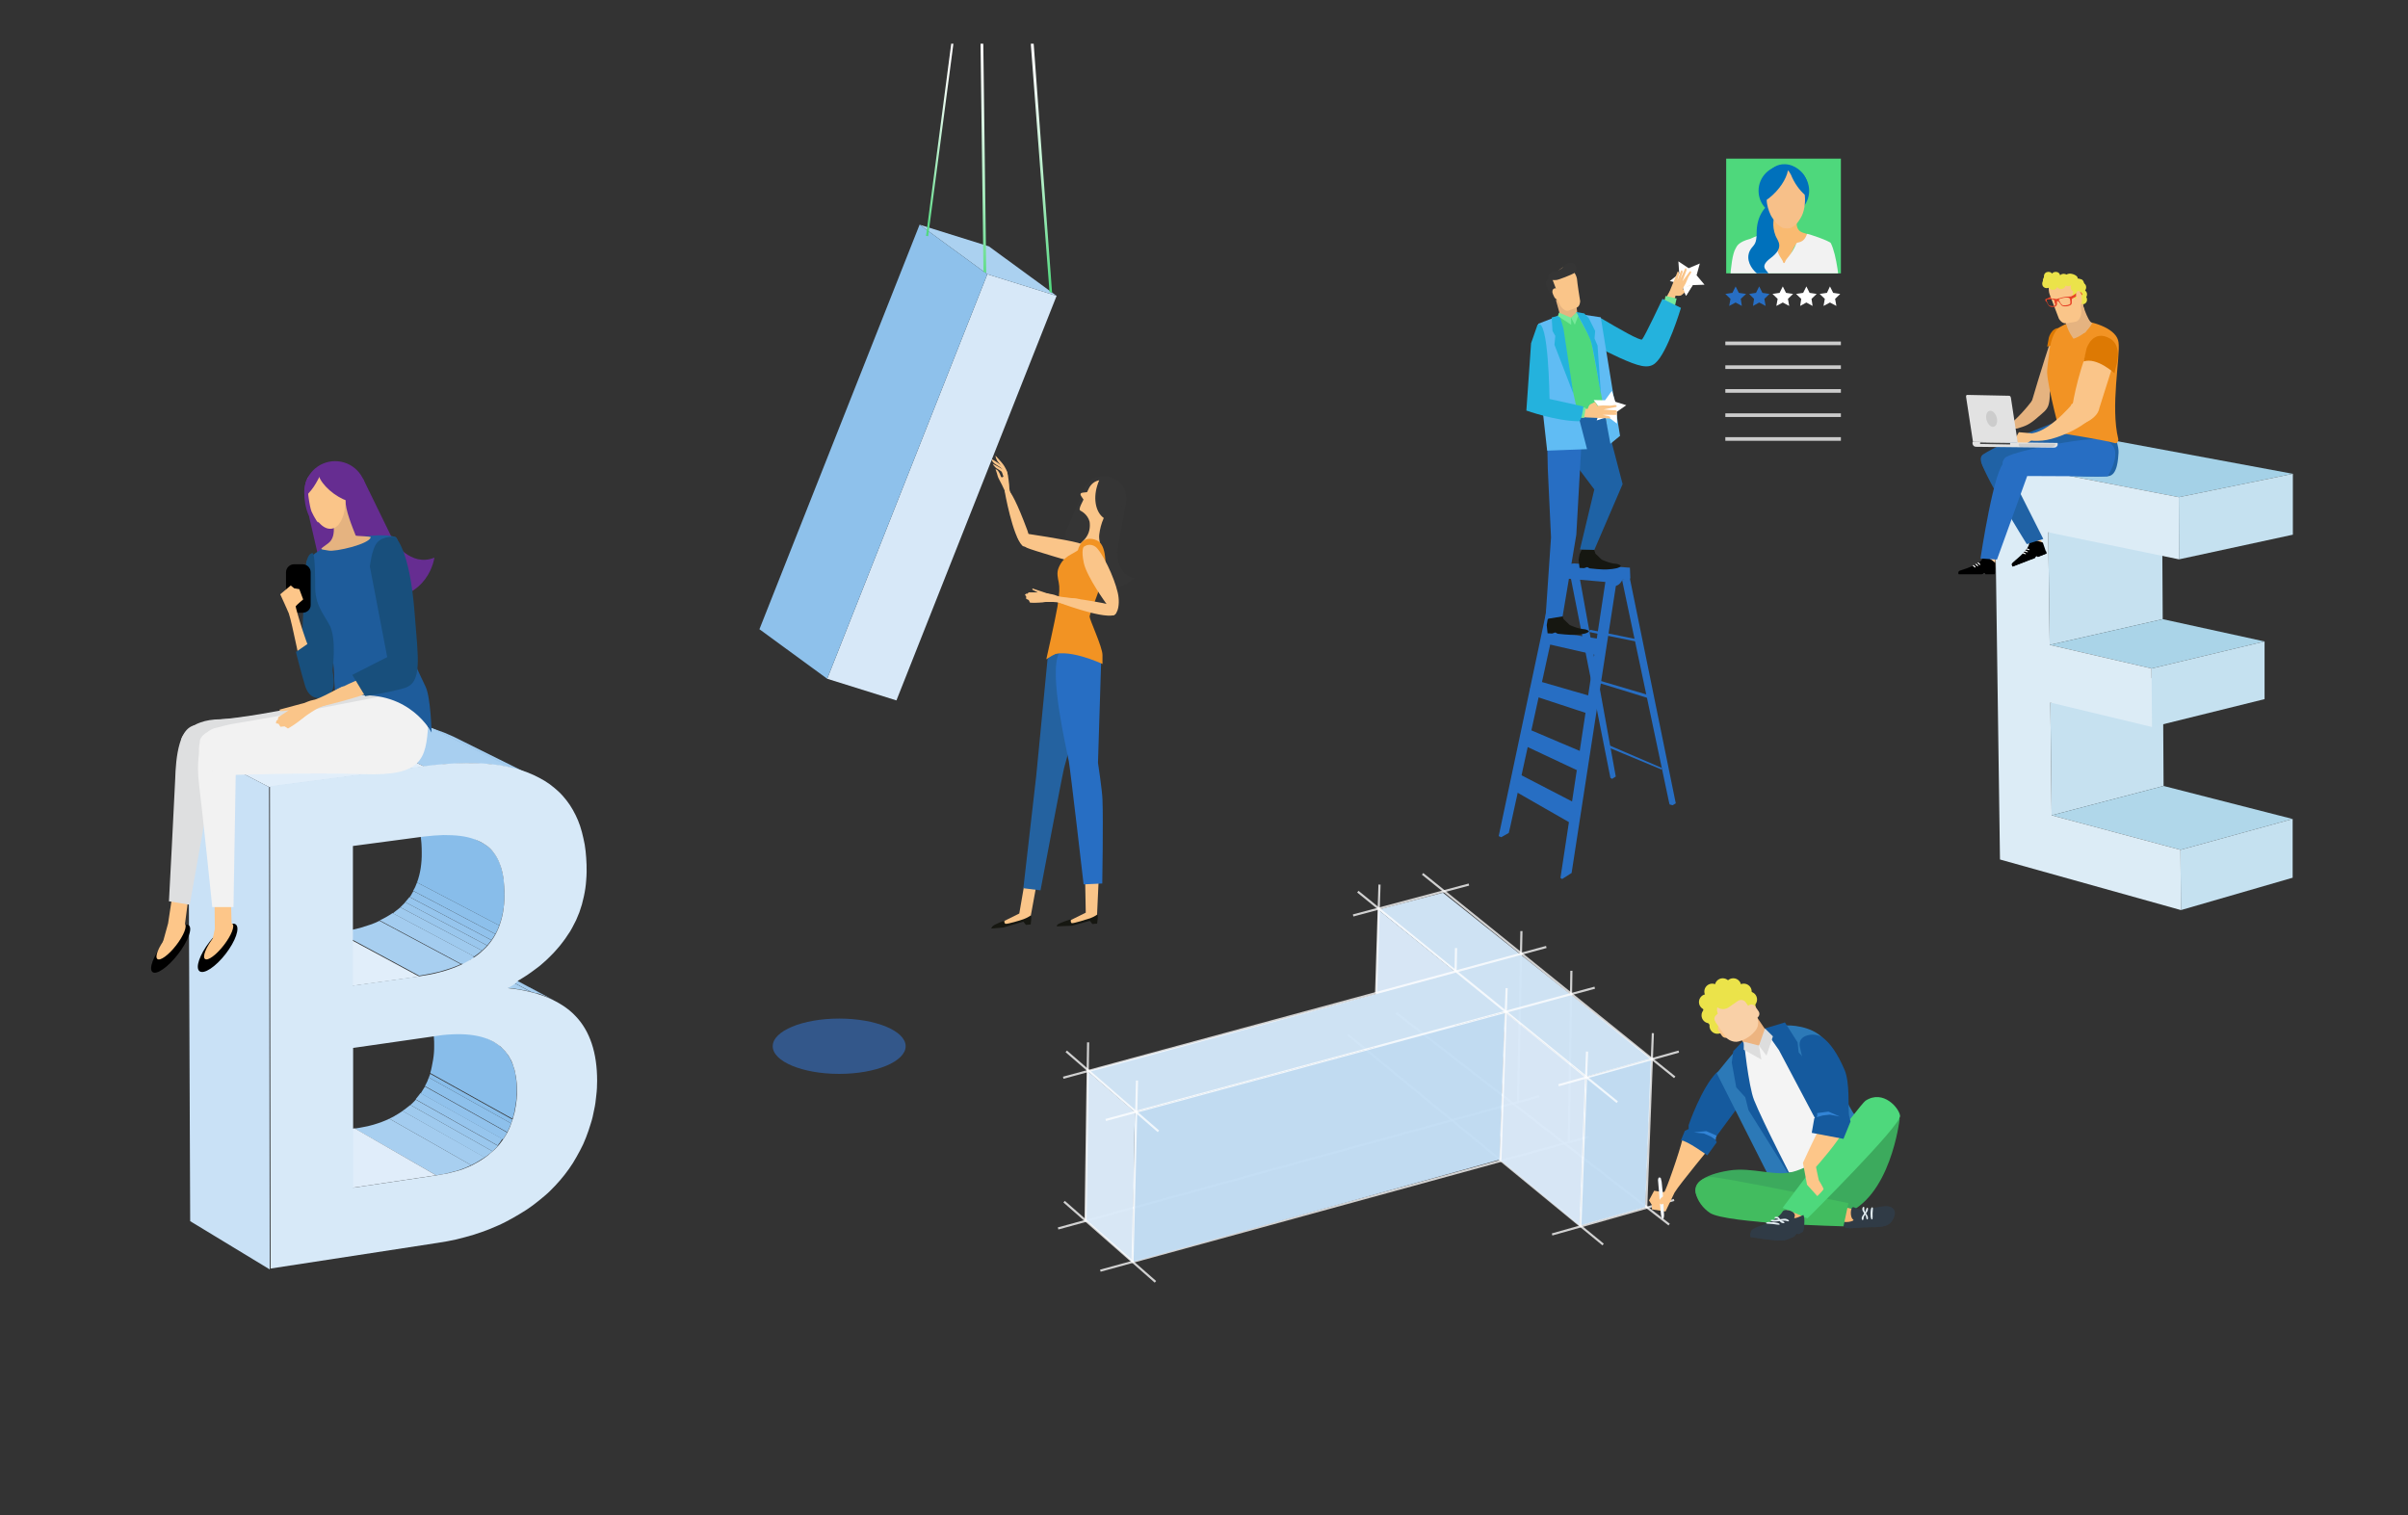 <?xml version="1.0" encoding="utf-8"?>
<!-- Generator: Adobe Illustrator 24.1.2, SVG Export Plug-In . SVG Version: 6.00 Build 0)  -->
<svg version="1.1" id="Ebene_1" xmlns="http://www.w3.org/2000/svg" xmlns:xlink="http://www.w3.org/1999/xlink" x="0px" y="0px"
	 viewBox="0 0 1123.1 706.8" style="enable-background:new 0 0 1123.1 706.8;" xml:space="preserve">
<rect x="0" y="0" width="1123.1" height="706.8" fill="#333333" stroke="none"/>
<style type="text/css">
	.st0{clip-path:url(#SVGID_2_);fill:none;}
	.st1{fill:#276EC3;}
	.st2{opacity:0.75;}
	.st3{fill:#FFFFFF;}
	.st4{display:none;}
	.st5{display:inline;fill:#FFFFFF;}
	.st6{fill:#4ED87C;}
	.st7{clip-path:url(#SVGID_4_);}
	.st8{fill:#F9BA71;}
	.st9{fill:#F2F2F2;}
	.st10{fill:#0071BC;}
	.st11{fill:#F7C089;}
	.st12{fill:#FAC589;}
	.st13{fill:#FBC58A;}
	.st14{fill:#77E89A;}
	.st15{fill:#24B2DD;}
	.st16{fill:#E5B380;}
	.st17{fill:#353535;}
	.st18{fill:#161711;}
	.st19{fill:#1E62A5;}
	.st20{fill:#60BCF4;}
	.st21{enable-background:new    ;}
	.st22{clip-path:url(#SVGID_6_);enable-background:new    ;}
	.st23{fill:#A8CFF0;}
	.st24{fill:#A3CCEF;}
	.st25{fill:#9FCAEE;}
	.st26{fill:#9AC7ED;}
	.st27{fill:#96C5ED;}
	.st28{fill:#91C2EC;}
	.st29{fill:#8DC0EB;}
	.st30{fill:#88BDEA;}
	.st31{clip-path:url(#SVGID_8_);enable-background:new    ;}
	.st32{clip-path:url(#SVGID_10_);enable-background:new    ;}
	.st33{fill:#E0EDFA;}
	.st34{clip-path:url(#SVGID_12_);enable-background:new    ;}
	.st35{fill:#E1EEFA;}
	.st36{clip-path:url(#SVGID_14_);enable-background:new    ;}
	.st37{fill:#C9E1F6;}
	.st38{fill:#D7E9F8;}
	.st39{opacity:0.57;fill:#3372CC;enable-background:new    ;}
	.st40{fill:#F29323;}
	.st41{fill:#2462A0;}
	.st42{fill:#D7E8F8;}
	.st43{fill:#ABD1F0;}
	.st44{fill:#8EC1EB;}
	.st45{clip-path:url(#SVGID_16_);fill:none;stroke:url(#SVGID_17_);stroke-miterlimit:10;}
	.st46{clip-path:url(#SVGID_19_);fill:url(#SVGID_20_);}
	.st47{opacity:0.77;fill:none;stroke:#FFFFFF;stroke-miterlimit:10;enable-background:new    ;}
	.st48{opacity:0.98;}
	.st49{fill:#DAEAF9;}
	.st50{fill:#C4DEF5;}
	.st51{fill:#D1E5F7;}
	.st52{fill:#DBEBF9;}
	.st53{fill:#C6E1F0;}
	.st54{fill:#B0D7EA;}
	.st55{fill:#C5E1F0;}
	.st56{fill:#AAD4E8;}
	.st57{fill:#A4D1E7;}
	.st58{fill:#DCECF6;}
	.st59{fill:#EBE34A;}
	.st60{fill:#DD7903;}
	.st61{fill:#F9CDA2;}
	.st62{fill:#2062A5;}
	.st63{fill:#163F59;}
	.st64{fill:url(#SVGID_21_);}
	.st65{fill:#E2E2E2;}
	.st66{fill:#CCCCCC;}
	.st67{fill:#444444;}
	.st68{fill:#E74327;}
	.st69{fill:#FDC689;}
	.st70{fill:#F4F8FD;}
	.st71{fill:#155A9E;}
	.st72{fill:#2C79B7;}
	.st73{fill:#F4F4F4;}
	.st74{fill:#EDB480;}
	.st75{fill:#C39760;}
	.st76{fill:#F9D0A7;}
	.st77{fill:#3284D6;}
	.st78{fill:#DDDDDD;}
	.st79{fill:#3CAA5D;}
	.st80{fill:#F9B775;}
	.st81{fill:#303B46;}
	.st82{fill:#FFC4AD;}
	.st83{fill:#E4EEF3;}
	.st84{fill:#42BC5F;}
	.st85{fill:#662D91;}
	.st86{fill:#194866;}
	.st87{fill:#1E5C9B;}
	.st88{fill:#DEDFE0;}
	.st89{fill:#184F7C;}
</style>
<g id="wave03_7_">
	<g>
		<g>
			<g>
				<defs>
					<path id="SVGID_1_" d="M-558.8-68.7c0,6.4,3.3,563.7,3.3,563.7c165.9-14.5,376.3,10.5,657,120.7
						c355.9,139.4,695.1,57.1,854.9,5.1c60.3-19.5,115.9-35.5,167.3-52.1c0,0-0.1-102.3-0.5-171.7c-0.8-119.6-1.5-286.3-3-473.3
						C1120.2-76.6-558.8-74.3-558.8-68.7z"/>
				</defs>
				<clipPath id="SVGID_2_">
					<use xlink:href="#SVGID_1_"  style="overflow:visible;"/>
				</clipPath>
				
					<rect x="-558.5" y="-64" transform="matrix(1 -1.877942e-03 1.877942e-03 1 -0.723 0.53)" class="st0" width="1681.3" height="898.5"/>
			</g>
		</g>
	</g>
</g>
<g>
	<g id="ladder_3_">
		<polygon class="st1" points="724.6,269.2 699,390 700.2,390.5 703.7,388.5 704.5,385.1 729.8,269.7 		"/>
		<polygon class="st1" points="748.8,271.1 727.8,409.5 728.6,410 733,407.2 753.6,273.6 754.1,270.8 		"/>
		<polygon class="st1" points="756.5,270.3 778.4,374 778.7,375.2 780.1,375.6 781.6,374.7 781.2,372.8 760.1,269.4 		"/>
		<polygon class="st1" points="732.7,270 751.1,362.8 751.9,363.3 753.6,362.2 736.7,269.1 		"/>
		<polygon class="st1" points="724.3,294.5 718.8,296.6 718.8,299.7 744.2,305.5 749.2,300 749.3,298.6 		"/>
		<path class="st1" d="M719.1,318.1l-5.4,2.9v3l25.8,8.5l7.5-3.8c0,0,0.1-2.6,0-2.6C746.9,326.2,719.1,318.1,719.1,318.1z"/>
		<path class="st1" d="M714.1,340.6c-0.1,0-4.7,3.4-4.7,3.4l-0.4,2.8l26.4,12.4c0,0,6.2-7.1,5.9-7.1S714.1,340.6,714.1,340.6z"/>
		<path class="st1" d="M709.4,361.5c-0.1,0-4.3,3.6-4.3,3.6v3.1l27.4,15.7l4.9-6.7V376L709.4,361.5z"/>
		<path class="st1" d="M750.1,348.6c0.2,0.1,25,10.4,25,10.4v-0.8l-24.4-10.5L750.1,348.6z"/>
		<path class="st1" d="M744.9,318.3c0.2,0,23.4,7.2,23.4,7.2s2.1-0.8,1.5-1s-3.2-1-3.3-1s-20.7-6.1-20.7-6.1l-0.8,0.8"/>
		<path class="st1" d="M740.7,294.7c0.2,0,22.3,4.5,22.3,4.5s1.7-0.7,1.5-0.8s-22.8-4.6-22.8-4.6L740.7,294.7z"/>
		<path class="st1" d="M724.9,264.1l-0.7,5.2c0.2,0,25.2,2.2,25.2,2.2h0.6c0.2,1.6,4.4,3.7,6.7-1.1c0-0.1,0.6-0.1,0.6-0.1l3.1-0.5
			l-0.2-5c-0.1,0-25.8-2-26-2C734,262.7,724.9,264.1,724.9,264.1z"/>
	</g>
	<g>
		<g id="screen_2_">
			<g class="st2">
				<g>
					<rect x="804.7" y="159.3" class="st3" width="53.9" height="1.7"/>
				</g>
				<g>
					<rect x="804.7" y="170.4" class="st3" width="53.9" height="1.7"/>
				</g>
				<g>
					<rect x="804.7" y="181.5" class="st3" width="53.9" height="1.7"/>
				</g>
				<g>
					<rect x="804.7" y="192.8" class="st3" width="53.9" height="1.7"/>
				</g>
				<g>
					<rect x="804.7" y="203.9" class="st3" width="53.9" height="1.7"/>
				</g>
				<g class="st4">
					<rect x="804.7" y="215.1" class="st5" width="53.9" height="1.7"/>
				</g>
			</g>
			<g>
				<polygon class="st1" points="809.5,133.6 811,136.6 814.4,137.1 811.9,139.4 812.4,142.7 809.5,141.1 806.5,142.7 807.1,139.4 
					804.7,137.1 808,136.6 				"/>
				<polygon class="st1" points="820.5,133.6 822,136.6 825.3,137.1 822.9,139.4 823.5,142.7 820.5,141.1 817.6,142.7 818.1,139.4 
					815.8,137.1 819,136.6 				"/>
				<polygon class="st3" points="831.5,133.6 833,136.6 836.3,137.1 833.9,139.4 834.5,142.7 831.5,141.1 828.5,142.7 829.1,139.4 
					826.7,137.1 830,136.6 				"/>
				<polygon class="st3" points="842.5,133.6 844,136.6 847.3,137.1 844.9,139.4 845.4,142.7 842.5,141.1 839.6,142.7 840.1,139.4 
					837.7,137.1 841,136.6 				"/>
				<polygon class="st3" points="853.5,133.6 855,136.6 858.3,137.1 855.9,139.4 856.5,142.7 853.5,141.1 850.5,142.7 851.1,139.4 
					848.7,137.1 852.1,136.6 				"/>
			</g>
			<g>
				<rect x="805.1" y="74" class="st6" width="53.5" height="53.5"/>
				<g id="woman02_2_">
					<g>
						<g>
							<defs>
								<rect id="SVGID_3_" x="805.2" y="74" width="53.5" height="53.5"/>
							</defs>
							<clipPath id="SVGID_4_">
								<use xlink:href="#SVGID_3_"  style="overflow:visible;"/>
							</clipPath>
							<g id="woman02_x5F_portrait_3_" class="st7">
								<path id="neck_4_" class="st8" d="M826,103.7c-0.6,1.5,0.3,4.7-0.1,7.1c0,0.3-0.1,0.6-0.3,1.1c-0.5,1.3-1.4,1.8-1.3,2.1
									c0.1,0.3,1.5-0.7,2-0.1c0.9,0.9,4.6,12.7,5.7,12.7c1,0,2.9-9.2,5.7-12.7c0.5-0.7,1.8-0.5,2.9-1.1c1.4-0.8,2.7-2.4,2.4-3.4
									c-0.2-0.7-3-0.5-4.2-2.3c-0.9-1.3-1-2.7-0.6-4C839.6,99.2,827.4,100.5,826,103.7z"/>
								<path id="shirt_3_" class="st9" d="M816.3,111.4L816.3,111.4c-5.6,1.5-6.2,3.4-6.8,4.5c-2.9,4.7-3,24.9-3.3,27.8
									c-0.1,1.4,52.4,6,52-6.1c-0.2-5.9-1.5-18.6-4.3-24.2c-0.5-1-11-4.6-11.1-4.3c-1.6,4.8-4.6,3.5-5,4.5
									c-2.4,5.7-4.7,6.7-5.3,8.7c-0.2,0.6-0.7,0.5-0.8,0.1c-0.5-2-2.8-2.9-3.3-8.9c-0.1-1.7-1.8-1.6-2.3-2.9
									C824.6,107,817.5,111,816.3,111.4z"/>
								<path id="hair_3_" class="st10" d="M841,94.8c0.1,0,1.2-1,1.6-2c0.8-2.2,1.7-7.4-1.6-11.7c-0.4-0.5-3.4-4.3-8.4-4.5
									c-7.8-0.3-10.8,8.5-11.1,11.3c-0.1,0.9,0,3.4,1,4.3c0,0,0.1,0.1,0.3,0.3c0.7,0.8,0.1,1.7,0.6,2.4c0.3,0.4,0.8,0.7,1,0.6
									c0.5-0.3-0.5-2.1,0.3-4c0.3-0.9,0.3-1,1.3-2.1c2-2.2,0-3.4,1.8-5c1.1-1,2.8-0.9,4.1-1.3c1.1-0.3,1.5-1.1,2.6-0.9
									c1.5,0.3,2.5,1.2,2.9,1.6c1.7,1.7-0.5,3.9,1.5,5.4c0.5,0.4,0.2,1.8,0.4,2C840.6,92.7,840.7,94.7,841,94.8z"/>
								<circle class="st10" cx="832" cy="89" r="11.8"/>
								<path class="st10" d="M819.3,108.8c0,4.7-1.1,5.3-2.3,6.8c-6.1,7.8,7.3,17.4,7.9,12.5c0.2-1.9-5.2-3.1,0.9-7.7
									c6.8-5.1,3.2-8.1,2.3-10.5c-3.6-9.3,3.3-16.7,4.8-15c0.9,1,1.4,0.4,1.4-0.6C834.2,90.1,819.2,93.1,819.3,108.8z"/>
								<g>
									<g>
										<path class="st11" d="M835.3,81.5c-0.1-0.2-1.1-2-1.4-2c-0.7,4-4.1,9.2-8.8,12.9c-0.4,0.3-0.8,0.6-1.1,0.8
											c0,2.4,0.9,5.1,1.9,7.2c0.2,0.4,2.5,4.6,5.6,5.9c0.6,0.2,2.9,0.5,4-0.1c2.9-1.6,4.1-4.1,4.9-5.6c1.5-3.1,1.7-7.7,1.3-9.8
											C839.2,88.6,836.9,85.4,835.3,81.5z"/>
									</g>
								</g>
							</g>
						</g>
					</g>
				</g>
			</g>
		</g>
		<g>
			<path class="st12" d="M770.6,153.1c0,0,7-15.8,8-16.9c2.7-2.9,3.9-0.1,2.3,3.5c-1.5,3.5-3.8,11.7-8.8,18.1
				C767.7,163.4,770.6,153.1,770.6,153.1z"/>
			<polygon id="star_3_" class="st3" points="782.8,121.9 787.6,125.1 792.8,122.9 791.3,128.4 795,132.8 789.3,133 786.3,137.9 
				784.3,132.5 778.8,131.1 783.2,127.6 			"/>
			<path class="st12" d="M779.3,137.6c0,0,4,0.8,4.9,0.1c0.9-0.7,4.1-3.4,4.1-3.4l0.8-0.8c0,0-0.4-1.2-2.6,0.6
				c-2.1,1.8-1.6,0.4-1.6,0.4l1.3-2.3l1.3-3l0.8-1.3c0,0,0.5-0.7,0.5-0.9c-0.1-0.7-0.7-0.4-0.7-0.4l-3.4,4.6l1.9-5.1
				c0,0,0.1-0.7-0.2-0.9c-0.3-0.2-0.4,0-0.4,0l-2.5,5.4l-1.1-0.1l0.7-2.7c0,0,0.1-0.7-0.2-0.9c-0.3-0.2-0.4-0.3-0.4-0.3l-4.1,10.1
				L779.3,137.6z"/>
			<path class="st13" d="M783.4,132l1-4.1c0,0,0.4-0.7,0.4-1.2c0-0.5-0.5-0.7-0.6-0.6c-0.4,0.3-2,5.3-2,5.3L783.4,132z"/>
			
				<rect x="776.8" y="138.2" transform="matrix(0.223 -0.975 0.975 0.223 467.908 868.708)" class="st14" width="4.2" height="5.3"/>
			<path class="st15" d="M738.6,156.4c0,0,0.7,3.2,16.6,10.4c8.9,4,13.4,5.4,16.7,2.7c5.8-4.7,12.1-25.9,12.1-25.9l-8.6-4.2
				c0,0-8.3,17.6-9.5,18.9c-0.8,0.8-10.1-4.5-19.4-10C746.6,148.3,738.9,155.3,738.6,156.4z"/>
			<g>
				<path class="st16" d="M735.6,145.6c0.2,2-0.5,4-1.6,4.3c-1.1,0.2-2.1,0.4-3.2,0.6c-1.1,0.1-2.6-1.4-3.1-3.3
					c-0.9-3.2-1.8-6.5-2.7-9.7c-0.6-1.9-0.6-6,0.9-7.6c1.4-1.3,3.1-1.7,4.9-1c1.9,0.8,3.5,4.6,3.7,6.7
					C734.8,139,735.2,142.3,735.6,145.6z"/>
				<path class="st12" d="M737,140.5c-0.2,2.2-0.9,2.8-2.4,3.3c-1.4,0.4-1.7,0.6-3.1,1.1c-1.5,0.4-3.4-1.3-4.1-3.1
					c-1.2-2.9-3.3-5.1-4.4-8c-0.7-1.7-0.3-3.5,1.7-5.3c1.8-1.6,3.7-4.4,6-4.1c2.5,0.4,4.5,3.7,4.8,5.6
					C735.8,133.1,736.5,137.3,737,140.5z"/>
				<path class="st17" d="M723.9,129.9l2.3,6.1l0.8,3.4l-0.7,0.3l-1.3,0.5c0,0-5.3-7.5-3.7-9.2C722.9,129.2,723.6,129.5,723.9,129.9
					z"/>
				<path class="st12" d="M727.7,137.1c0.5,1,0.3,2.2-0.5,2.6l0,0c-0.8,0.4-1.8-0.2-2.3-1.2l-0.6-1.3c-0.5-1-0.3-2.2,0.5-2.6l0,0
					c0.8-0.4,1.8,0.2,2.3,1.2L727.7,137.1z"/>
			</g>
			<path class="st18" d="M722.8,286.9l-1,2.2l-0.4,2.5l0.4,3.8l2.1,0.1l1.5-0.5l1.1,0.6c0,0,6,0.7,8.2,0.5c3.7-0.2,5.6-0.7,6.3-1.5
				c0.4-0.4-1.4-1.1-2-1.1c-3.3-0.2-6.9-2-6.9-2l-2.9-2.8l-0.7-2.1L722.8,286.9z"/>
			<path class="st18" d="M737.7,256.4l-1,2.2l-0.4,2.5l0.4,3.8l2.1,0.1l1.5-0.5l1.1,0.6c0,0,6,0.7,8.2,0.5c3.7-0.2,5.6-0.7,6.3-1.5
				c0.4-0.4-1.4-1.1-2-1.1c-3.3-0.2-6.9-2-6.9-2l-2.9-2.8l-0.7-2.1L737.7,256.4z"/>
			<path class="st6" d="M746.1,148.9l-10.9-2.9l-3.2,3l-5-1.7c0,0-8.2,6.2-9,6.3c-0.7,0.1,6.4,41,6.4,41l19.4,3.1l6.4-5.7
				L746.1,148.9z"/>
			<polygon class="st19" points="748.2,193 756.8,225.8 743.6,256.5 736.9,256.3 743.6,228.3 731.2,211.8 733.9,192.3 			"/>
			<polygon class="st1" points="728.8,287.5 735.2,249.4 737.5,208.6 735.8,192.4 721.3,191.5 721.9,218.7 723.4,250.7 720.8,288.8 
							"/>
			<polygon class="st20" points="751.1,207 742,158.2 735.4,146.3 746.6,148 755.6,203.3 			"/>
			<polygon class="st20" points="727.3,147.2 727,152.8 736.1,193.7 740.2,209.5 721.6,210.2 715.9,159.2 717.5,151 			"/>
			<path class="st15" d="M745.1,161.2l-1.4-3.3l0.3-3.5l-3-6l-2.1-2.2l-3.9-0.7c0,0,6.2,10.5,7.2,14.3c1.6,6.1,4.5,24.4,4.5,24.4
				L745.1,161.2z"/>
			<path class="st15" d="M727.3,147.1c0.4,0.7,1.9,6.1,1.9,6.1l4.6,30.4l-8.8-22.8l0.4-4.1l-1.3-2.3l-0.4-6.3L727.3,147.1z"/>
			<g>
				<path class="st12" d="M725.7,187c0,0,6.5,3,18.2,4.2c4,0.4,0.5,1.2-2.9,3s-12.3-1.2-19.6-4.7C715.1,186.3,725.7,187,725.7,187z"
					/>
				
					<rect x="734.4" y="189.7" transform="matrix(0.161 -0.987 0.987 0.161 428.099 888.415)" class="st14" width="4.8" height="5.3"/>
				<path class="st15" d="M722.7,186.1l15.8,3.5c0,0-0.7,6.9-2.2,6.9c-10.7-0.1-24.4-5-24.4-5l2.2-31.4l3-8.6
					C722.3,147.5,722.7,186.1,722.7,186.1z"/>
				<polygon id="star_2_" class="st3" points="751.8,182.3 753.4,187.4 758.5,189 754.1,192.1 754.2,197.6 749.9,194.4 744.7,196.1 
					746.5,190.9 743.3,186.6 748.6,186.7 				"/>
				<path class="st12" d="M739.7,193.3c0,0,1-4.2,2-4.7c0.4-0.2,2.2-1.1,2.2-1.1l0.8,1.2l0.2,0.6l2.8-0.2l3.4,0.1l1.5-0.2
					c0,0,0.9-0.2,1.1,0c0.7,0.4,0.1,0.8,0.1,0.8l-5.9,1.2l5.6,0.4c0,0,0.7,0.2,0.7,0.6c0,0.4-0.2,0.4-0.2,0.4l-6.6,1.1l2.9,0.6
					c0,0,0.7,0.2,0.7,0.6c0,0.4,0.1,0.5,0.1,0.5l-11.4-0.5L739.7,193.3z"/>
				<path class="st13" d="M747.7,192l4.6,0.4c0,0,0.9-0.1,1.4,0.1c0.5,0.2,0.6,0.7,0.4,0.9c-0.4,0.3-6.7,0-6.7,0L747.7,192z"/>
			</g>
			<polygon class="st14" points="727.1,145.8 732.8,148.2 732.8,151.5 726.6,147.4 			"/>
			<polygon class="st14" points="735.3,145.7 732.8,148.2 734.5,151.5 736.1,147.3 			"/>
			<path class="st17" d="M732.1,122.6c0.7-0.1,2,0,2.7,1c0.7,1.1,0.3,3.2-0.6,3.8c-0.9,0.6-7.4,3.2-8.3,3.2c-0.9,0-2.5,0.3-3.7-0.7
				c-0.8-0.6,1-3.3,2.6-3.4C729,126.2,729.4,122.9,732.1,122.6z"/>
			<polygon class="st3" points="785,134.5 786.4,138 789.9,132.4 			"/>
		</g>
	</g>
	<g>
		<g>
			<g class="st21">
				<g class="st21">
					<g>
						<g>
							<defs>
								<path id="SVGID_5_" d="M203.4,548.2l-38-21.8c1.8-0.3,3.4-0.6,5-0.9s3.1-0.7,4.6-1.2c1.5-0.4,2.9-0.9,4.2-1.5
									c1.3-0.5,2.6-1.1,3.7-1.7c1.2-0.6,2.3-1.3,3.4-2c1.1-0.7,2.1-1.4,3-2.1c0.9-0.7,1.8-1.5,2.7-2.3c0.8-0.8,1.6-1.6,2.3-2.5
									s1.4-1.7,2-2.6s1.2-1.8,1.7-2.8s1-1.9,1.4-2.9s0.8-2,1.1-3.1l38.5,21.4c-0.3,1.1-0.7,2.1-1.1,3.1s-0.9,2-1.4,3
									s-1.1,1.9-1.7,2.8c-0.6,0.9-1.3,1.8-2,2.7s-1.5,1.7-2.3,2.5s-1.7,1.6-2.7,2.3c-1,0.8-2,1.5-3,2.2c-1.1,0.7-2.2,1.4-3.4,2
									s-2.4,1.2-3.8,1.8c-1.3,0.5-2.7,1-4.2,1.5c-1.5,0.4-3,0.9-4.7,1.2C206.9,547.7,205.2,548,203.4,548.2z"/>
							</defs>
							<clipPath id="SVGID_6_">
								<use xlink:href="#SVGID_5_"  style="overflow:visible;"/>
							</clipPath>
							<g class="st22">
								<path class="st23" d="M203.4,548.2l-38-21.8c1.6-0.2,3.1-0.5,4.6-0.8s2.9-0.6,4.2-1s2.6-0.8,3.9-1.3
									c1.2-0.5,2.4-0.9,3.5-1.5l38.2,21.7c-1.1,0.5-2.3,1-3.5,1.5s-2.5,0.9-3.9,1.3c-1.4,0.4-2.8,0.7-4.3,1.1
									C206.6,547.7,205,548,203.4,548.2"/>
								<path class="st24" d="M219.8,543.5l-38.2-21.7c0.1-0.1,0.2-0.1,0.4-0.2c0.2-0.1,0.2-0.1,0.4-0.2c0.1-0.1,0.2-0.1,0.4-0.2
									s0.2-0.1,0.4-0.2c0.4-0.2,0.8-0.4,1.2-0.7c0.4-0.2,0.8-0.5,1.2-0.7s0.8-0.5,1.1-0.7c0.4-0.2,0.7-0.5,1.1-0.7l38.3,21.6
									c-0.4,0.3-0.7,0.5-1.1,0.7c-0.4,0.2-0.8,0.5-1.1,0.7c-0.4,0.2-0.8,0.5-1.2,0.7s-0.8,0.5-1.2,0.7c-0.1,0.1-0.2,0.1-0.4,0.2
									c-0.1,0.1-0.2,0.1-0.4,0.2c-0.1,0.1-0.2,0.1-0.4,0.2C220.1,543.4,220,543.4,219.8,543.5"/>
								<path class="st25" d="M226,539.9l-38.3-21.7c0.3-0.2,0.6-0.5,1-0.7c0.3-0.2,0.6-0.5,0.9-0.7s0.6-0.5,0.9-0.7
									s0.6-0.5,0.9-0.7l38.3,21.6c-0.3,0.3-0.6,0.5-0.9,0.8c-0.3,0.2-0.6,0.5-0.9,0.7c-0.3,0.2-0.6,0.5-0.9,0.7
									C226.6,539.4,226.3,539.7,226,539.9"/>
								<path class="st26" d="M229.7,537l-38.3-21.6c0.2-0.2,0.4-0.4,0.7-0.6c0.2-0.2,0.4-0.4,0.6-0.6c0.2-0.2,0.4-0.4,0.6-0.6
									s0.4-0.4,0.6-0.7l38.4,21.6c-0.2,0.2-0.4,0.4-0.6,0.7c-0.2,0.2-0.4,0.4-0.6,0.7c-0.2,0.3-0.4,0.4-0.7,0.6
									C230.2,536.6,230,536.8,229.7,537"/>
								<path class="st27" d="M232.3,534.4l-38.4-21.6c0-0.1,0.1-0.1,0.1-0.2c0-0.1,0.1-0.1,0.1-0.2s0.1-0.1,0.1-0.2
									c0-0.1,0.1-0.1,0.1-0.2c0.2-0.2,0.3-0.4,0.4-0.5c0.1-0.2,0.3-0.4,0.4-0.6c0.1-0.2,0.3-0.4,0.4-0.6c0.1-0.2,0.3-0.4,0.4-0.6
									l38.4,21.5c-0.1,0.2-0.3,0.4-0.4,0.6s-0.3,0.4-0.4,0.6c-0.1,0.2-0.3,0.4-0.4,0.6c-0.1,0.2-0.3,0.4-0.5,0.6
									c0,0.1-0.1,0.1-0.1,0.2c0,0.1-0.1,0.1-0.1,0.2s-0.1,0.1-0.1,0.2S232.3,534.3,232.3,534.4"/>
								<path class="st28" d="M234.6,531.5L196.2,510c0.2-0.3,0.4-0.5,0.5-0.8c0.2-0.3,0.3-0.5,0.5-0.8s0.3-0.5,0.5-0.8
									s0.3-0.5,0.5-0.8l38.4,21.5c-0.2,0.3-0.3,0.6-0.5,0.8s-0.3,0.6-0.5,0.8c-0.2,0.3-0.3,0.5-0.5,0.8
									C234.9,531,234.7,531.2,234.6,531.5"/>
								<path class="st29" d="M236.6,528.1l-38.4-21.5c0.2-0.3,0.3-0.7,0.5-1s0.3-0.7,0.5-1s0.3-0.7,0.4-1c0.1-0.3,0.3-0.7,0.4-1
									l38.4,21.4c-0.1,0.4-0.3,0.7-0.4,1.1c-0.1,0.4-0.3,0.7-0.4,1c-0.1,0.3-0.3,0.7-0.5,1C236.9,527.4,236.8,527.8,236.6,528.1"
									/>
								<path class="st30" d="M238.4,524L200,502.6c0.1-0.2,0.1-0.3,0.2-0.5s0.1-0.3,0.2-0.5s0.1-0.3,0.2-0.5c0-0.2,0.1-0.3,0.1-0.5
									l38.5,21.4c0,0.2-0.1,0.3-0.1,0.5s-0.1,0.3-0.2,0.5c-0.1,0.2-0.1,0.3-0.2,0.5S238.5,523.8,238.4,524"/>
							</g>
						</g>
					</g>
				</g>
				<g class="st21">
					<g>
						<g>
							<defs>
								<path id="SVGID_7_" d="M191.5,464.7l38.4,20.9c0.2,0.1,0.4,0.2,0.7,0.4c0.2,0.1,0.4,0.3,0.6,0.4c0.2,0.1,0.4,0.3,0.6,0.4
									c0.2,0.1,0.4,0.3,0.6,0.4c0.7,0.6,1.4,1.2,2.1,1.8c0.6,0.7,1.2,1.3,1.8,2.1c0.5,0.7,1,1.5,1.5,2.3c0.4,0.8,0.8,1.7,1.2,2.6
									c0.3,0.9,0.7,1.8,0.9,2.8c0.3,1,0.5,2,0.6,3c0.2,1,0.3,2.1,0.4,3.3c0.1,1.1,0.1,2.3,0.1,3.5c0,1.1-0.1,2.3-0.1,3.4
									c-0.1,1.1-0.2,2.2-0.4,3.3s-0.4,2.2-0.6,3.3s-0.5,2.2-0.9,3.2l-38.5-21.4c0.3-1,0.6-2.1,0.8-3.2s0.4-2.1,0.6-3.2
									c0.2-1.1,0.3-2.2,0.4-3.3c0.1-1.1,0.1-2.2,0.1-3.4s0-2.3-0.1-3.4s-0.2-2.2-0.4-3.2s-0.4-2-0.6-3c-0.3-1-0.6-1.9-0.9-2.8
									c-0.3-0.9-0.7-1.7-1.2-2.6c-0.4-0.8-0.9-1.6-1.5-2.3c-0.5-0.7-1.1-1.4-1.8-2.1c-0.6-0.6-1.3-1.2-2.1-1.8
									c-0.2-0.1-0.4-0.3-0.6-0.4c-0.2-0.1-0.4-0.3-0.6-0.4c-0.2-0.1-0.4-0.3-0.6-0.4C191.9,465,191.7,464.9,191.5,464.7z"/>
							</defs>
							<clipPath id="SVGID_8_">
								<use xlink:href="#SVGID_7_"  style="overflow:visible;"/>
							</clipPath>
							<g class="st31">
								<path class="st30" d="M239.1,522.1l-38.5-21.4c0.3-1,0.6-2.1,0.8-3.2s0.4-2.1,0.6-3.2c0.2-1.1,0.3-2.2,0.4-3.3
									c0.1-1.1,0.1-2.2,0.1-3.4c0-1.2,0-2.3-0.1-3.4s-0.2-2.2-0.4-3.2s-0.4-2-0.6-3c-0.3-1-0.6-1.9-0.9-2.8s-0.7-1.7-1.2-2.6
									c-0.4-0.8-0.9-1.6-1.5-2.3c-0.5-0.7-1.1-1.4-1.8-2.1c-0.6-0.6-1.3-1.2-2.1-1.8c-0.2-0.1-0.4-0.3-0.6-0.4
									c-0.2-0.1-0.4-0.3-0.6-0.4c-0.2-0.1-0.4-0.3-0.6-0.4c-0.2-0.1-0.4-0.2-0.6-0.4l38.4,20.9c0.2,0.1,0.4,0.2,0.7,0.4
									c0.2,0.1,0.4,0.3,0.6,0.4c0.2,0.1,0.4,0.3,0.6,0.4c0.2,0.1,0.4,0.3,0.6,0.4c0.7,0.6,1.4,1.2,2.1,1.8
									c0.6,0.7,1.2,1.3,1.8,2.1c0.5,0.7,1,1.5,1.5,2.3c0.4,0.8,0.8,1.7,1.2,2.6c0.3,0.9,0.7,1.8,0.9,2.8c0.3,1,0.5,2,0.6,3
									c0.2,1,0.3,2.1,0.4,3.3c0.1,1.1,0.1,2.3,0.1,3.5c0,1.1-0.1,2.3-0.1,3.4c-0.1,1.1-0.2,2.2-0.4,3.3s-0.4,2.2-0.6,3.3
									C239.7,519.9,239.4,521,239.1,522.1"/>
							</g>
						</g>
					</g>
				</g>
				<g class="st21">
					<g>
						<g>
							<defs>
								<path id="SVGID_9_" d="M220.3,446.4l38.8,20.6c-1.5-0.8-3.1-1.5-4.8-2.2s-3.4-1.2-5.3-1.8c-1.9-0.5-3.8-1-5.8-1.3
									c-2-0.4-4.1-0.7-6.4-0.9l-38.6-20.6c2.2,0.2,4.3,0.5,6.3,0.9s3.9,0.8,5.8,1.3c1.8,0.5,3.6,1.1,5.2,1.7
									C217.3,444.9,218.9,445.7,220.3,446.4z"/>
							</defs>
							<clipPath id="SVGID_10_">
								<use xlink:href="#SVGID_9_"  style="overflow:visible;"/>
							</clipPath>
							<g class="st32">
								<path class="st23" d="M236.8,460.9l-38.6-20.6c1,0.1,2,0.2,3,0.4c1,0.1,1.9,0.3,2.9,0.5c0.9,0.2,1.8,0.3,2.7,0.5
									s1.8,0.4,2.6,0.6l38.7,20.6c-0.9-0.2-1.8-0.4-2.7-0.6s-1.8-0.4-2.8-0.5c-0.9-0.2-1.9-0.3-2.9-0.4
									C238.8,461.1,237.8,461,236.8,460.9"/>
								<path class="st24" d="M248.2,462.9l-38.7-20.6c0.9,0.2,1.8,0.5,2.6,0.8c0.9,0.3,1.7,0.5,2.5,0.8s1.6,0.6,2.4,0.9
									c0.8,0.3,1.5,0.7,2.3,1l38.8,20.6c-0.7-0.4-1.5-0.7-2.3-1.1c-0.8-0.3-1.6-0.7-2.4-1c-0.8-0.3-1.7-0.6-2.5-0.9
									C250,463.4,249.1,463.1,248.2,462.9"/>
								<path class="st25" d="M258,466.5l-38.8-20.6c0.1,0,0.2,0.1,0.3,0.1s0.2,0.1,0.3,0.1s0.2,0.1,0.3,0.1s0.2,0.1,0.3,0.1
									l38.8,20.6c-0.1,0-0.2-0.1-0.3-0.1s-0.2-0.1-0.3-0.1s-0.2-0.1-0.3-0.1C258.2,466.6,258.1,466.6,258,466.5"/>
							</g>
						</g>
					</g>
				</g>
				<g>
					<polygon class="st33" points="164.5,554 126.8,532.1 165.4,526.3 203.4,548.2 					"/>
				</g>
				<g class="st21">
					<g>
						<g>
							<defs>
								<path id="SVGID_11_" d="M185.6,372.8l38.6,19.7c0.2,0.1,0.4,0.2,0.6,0.3c0.2,0.1,0.4,0.2,0.5,0.3c0.2,0.1,0.4,0.2,0.5,0.3
									c0.2,0.1,0.3,0.2,0.5,0.3c1.5,1,2.8,2.3,4,3.8c1.1,1.5,2.1,3.2,2.8,5.2s1.3,4.2,1.7,6.6s0.5,5.1,0.5,8
									c0,2.8-0.2,5.4-0.7,7.9c-0.4,2.5-1.1,4.8-1.9,6.9c-0.8,2.2-1.9,4.1-3.2,6c-1.3,1.8-2.7,3.5-4.4,5s-3.6,2.9-5.6,4.2
									c-2.1,1.3-4.3,2.4-6.8,3.4s-5.1,1.8-8,2.6c-2.9,0.7-5.9,1.3-9.2,1.8l-38.2-20.6c3.2-0.4,6.2-1,9.1-1.7
									c2.8-0.7,5.5-1.5,7.9-2.5s4.7-2.1,6.7-3.3c2-1.2,3.9-2.6,5.6-4.1c1.7-1.5,3.1-3.1,4.4-4.9c1.2-1.8,2.3-3.8,3.1-5.9
									s1.5-4.4,1.9-6.8s0.6-5,0.6-7.8c0-2.9-0.2-5.5-0.5-7.9c-0.4-2.4-0.9-4.6-1.7-6.5c-0.7-1.9-1.7-3.7-2.8-5.1
									c-1.1-1.5-2.4-2.7-3.9-3.8c-0.2-0.1-0.3-0.2-0.5-0.3c-0.2-0.1-0.3-0.2-0.5-0.3s-0.4-0.2-0.5-0.3
									C186,373,185.8,372.9,185.6,372.8z"/>
							</defs>
							<clipPath id="SVGID_12_">
								<use xlink:href="#SVGID_11_"  style="overflow:visible;"/>
							</clipPath>
							<g class="st34">
								<path class="st23" d="M195.5,455.5l-38.2-20.6c1.9-0.3,3.8-0.6,5.6-0.9c1.8-0.4,3.5-0.8,5.1-1.2c1.6-0.5,3.2-1,4.7-1.5
									s2.9-1.1,4.3-1.8l38.4,20.5c-1.4,0.7-2.8,1.3-4.4,1.8c-1.5,0.6-3.1,1.1-4.8,1.5c-1.7,0.5-3.4,0.9-5.2,1.2
									C199.3,454.9,197.4,455.2,195.5,455.5"/>
								<path class="st24" d="M215.5,449.8l-38.4-20.5c0.5-0.3,1.1-0.5,1.6-0.8s1-0.5,1.5-0.8s1-0.6,1.5-0.9s0.9-0.6,1.4-0.9
									l38.4,20.4c-0.5,0.3-0.9,0.6-1.4,0.9s-1,0.6-1.5,0.9s-1,0.6-1.5,0.8C216.6,449.3,216.1,449.6,215.5,449.8"/>
								<path class="st25" d="M221.6,446.4L183.2,426c0.3-0.2,0.6-0.4,0.9-0.7c0.3-0.2,0.6-0.5,0.9-0.7c0.3-0.2,0.6-0.5,0.9-0.7
									c0.3-0.2,0.6-0.5,0.8-0.7l0,0l0,0l0,0l0,0l38.5,20.4l0,0l0,0l0,0l0,0c-0.3,0.2-0.6,0.5-0.8,0.7c-0.3,0.2-0.6,0.5-0.9,0.7
									s-0.6,0.5-0.9,0.7C222.2,445.9,221.9,446.2,221.6,446.4"/>
								<path class="st26" d="M225.2,443.6l-38.5-20.4c0.2-0.2,0.4-0.4,0.6-0.6c0.2-0.2,0.4-0.4,0.6-0.6c0.2-0.2,0.4-0.4,0.6-0.6
									c0.2-0.2,0.4-0.4,0.5-0.6l38.5,20.4c-0.2,0.2-0.4,0.4-0.6,0.6c-0.2,0.2-0.4,0.4-0.6,0.6c-0.2,0.2-0.4,0.4-0.6,0.6
									C225.6,443.2,225.4,443.4,225.2,443.6"/>
								<path class="st27" d="M227.6,441.2L189,420.8c0.2-0.2,0.3-0.4,0.5-0.6s0.3-0.4,0.5-0.6s0.3-0.4,0.5-0.6s0.3-0.4,0.5-0.6
									l38.5,20.3c-0.2,0.2-0.3,0.4-0.5,0.6s-0.3,0.4-0.5,0.6s-0.3,0.4-0.5,0.6C228,440.8,227.8,441,227.6,441.2"/>
								<path class="st28" d="M229.6,438.7l-38.5-20.3c0.2-0.2,0.3-0.5,0.5-0.7s0.3-0.5,0.4-0.7c0.1-0.2,0.3-0.5,0.4-0.7
									c0.1-0.2,0.3-0.5,0.4-0.7l38.6,20.3c-0.1,0.3-0.3,0.5-0.4,0.7c-0.1,0.2-0.3,0.5-0.4,0.7c-0.1,0.2-0.3,0.5-0.5,0.7
									C229.9,438.2,229.7,438.5,229.6,438.7"/>
								<path class="st29" d="M231.3,435.8l-38.6-20.3c0.2-0.3,0.3-0.6,0.5-0.9s0.3-0.6,0.5-1c0.1-0.3,0.3-0.7,0.4-1
									c0.1-0.3,0.3-0.7,0.4-1l38.6,20.2c-0.1,0.3-0.3,0.7-0.4,1c-0.1,0.3-0.3,0.7-0.4,1c-0.1,0.3-0.3,0.7-0.5,1
									C231.7,435.2,231.5,435.5,231.3,435.8"/>
								<path class="st30" d="M233.1,431.8l-38.6-20.2c0.4-1,0.7-2.1,1-3.2s0.5-2.2,0.7-3.4c0.2-1.2,0.3-2.4,0.4-3.6
									c0.1-1.2,0.1-2.5,0.1-3.8c0-2.9-0.2-5.5-0.5-7.9c-0.4-2.4-0.9-4.6-1.7-6.5c-0.7-1.9-1.7-3.7-2.8-5.1
									c-1.1-1.5-2.4-2.7-3.9-3.8c-0.2-0.1-0.3-0.2-0.5-0.3s-0.3-0.2-0.5-0.3c-0.2-0.1-0.4-0.2-0.5-0.3c-0.2-0.1-0.4-0.2-0.6-0.3
									l38.6,19.7c0.2,0.1,0.4,0.2,0.6,0.3c0.2,0.1,0.4,0.2,0.5,0.3c0.2,0.1,0.4,0.2,0.5,0.3c0.2,0.1,0.3,0.2,0.5,0.3
									c1.5,1,2.8,2.3,4,3.8c1.1,1.5,2.1,3.2,2.8,5.2s1.3,4.2,1.7,6.6s0.5,5.1,0.5,8c0,1.3-0.1,2.6-0.2,3.9s-0.2,2.5-0.4,3.7
									s-0.4,2.3-0.7,3.4S233.5,430.7,233.1,431.8"/>
							</g>
						</g>
					</g>
				</g>
				<g>
					<polygon class="st35" points="164.5,459.8 126.7,439.1 157.3,434.9 195.5,455.5 					"/>
				</g>
				<g class="st21">
					<g>
						<g>
							<defs>
								<path id="SVGID_13_" d="M211.3,343.4l38.9,19.3c-1.2-0.6-2.5-1.2-3.9-1.7c-1.3-0.5-2.7-1-4.2-1.5c-1.5-0.4-3-0.8-4.5-1.2
									c-1.6-0.4-3.2-0.7-4.8-0.9c-2.4-0.4-4.9-0.7-7.5-0.8c-2.6-0.2-5.4-0.3-8.3-0.2c-2.9,0-5.9,0.2-9,0.4s-6.4,0.6-9.9,1
									l-38.4-19.4c3.4-0.4,6.6-0.8,9.8-1c3.1-0.2,6.1-0.3,8.9-0.4c2.9,0,5.6,0.1,8.2,0.2c2.6,0.2,5.1,0.5,7.4,0.8
									c1.6,0.3,3.2,0.6,4.8,0.9c1.5,0.4,3,0.8,4.5,1.2c1.4,0.4,2.8,0.9,4.2,1.4C208.8,342.3,210,342.8,211.3,343.4z"/>
							</defs>
							<clipPath id="SVGID_14_">
								<use xlink:href="#SVGID_13_"  style="overflow:visible;"/>
							</clipPath>
							<g class="st36">
								<path class="st23" d="M197.9,357.6l-38.4-19.3c3.4-0.4,6.6-0.8,9.8-1c3.1-0.2,6.1-0.3,8.9-0.4c2.9,0,5.6,0.1,8.2,0.2
									c2.6,0.2,5.1,0.5,7.4,0.8c0.7,0.1,1.3,0.2,2,0.3c0.6,0.1,1.3,0.3,1.9,0.4c0.6,0.1,1.2,0.3,1.9,0.4c0.6,0.1,1.2,0.3,1.8,0.5
									l38.8,19.2c-0.6-0.2-1.2-0.3-1.8-0.5s-1.2-0.3-1.9-0.4c-0.6-0.1-1.3-0.3-1.9-0.4c-0.7-0.1-1.3-0.2-2-0.3
									c-2.4-0.4-4.9-0.7-7.5-0.8c-2.6-0.2-5.4-0.3-8.3-0.2c-2.9,0-5.9,0.2-9,0.4C204.5,356.9,201.3,357.2,197.9,357.6"/>
								<path class="st24" d="M240.3,359l-38.8-19.2c0.9,0.2,1.8,0.5,2.6,0.8s1.7,0.6,2.5,0.9s1.6,0.6,2.4,1c0.8,0.3,1.5,0.7,2.3,1
									l38.9,19.3c-0.7-0.4-1.5-0.7-2.3-1.1c-0.8-0.3-1.6-0.7-2.4-1c-0.8-0.3-1.7-0.6-2.5-0.9C242.1,359.5,241.2,359.3,240.3,359"
									/>
							</g>
						</g>
					</g>
				</g>
				<g>
					<polygon class="st35" points="125.5,367.1 87.8,347.6 159.5,338.3 177.9,347.6 197.9,357.6 					"/>
				</g>
				<g>
					<polygon class="st37" points="125.8,592.1 88.7,569.6 87.8,347.6 125.5,367.1 					"/>
				</g>
				<g>
					<path class="st38" d="M236.8,460.9c7,0.7,13.2,2.2,18.4,4.3c5.2,2.2,9.7,5,13.1,8.6c3.5,3.6,6,7.9,7.7,13s2.5,10.9,2.5,17.3
						c0,2.3-0.1,4.6-0.4,6.9c-0.2,2.3-0.5,4.5-1,6.7c-0.4,2.2-0.9,4.4-1.6,6.5c-0.6,2.1-1.4,4.3-2.2,6.4c-0.8,2.1-1.7,4.1-2.8,6.1
						c-1.1,2-2.1,3.9-3.3,5.8c-1.2,1.9-2.5,3.7-3.9,5.5s-2.9,3.5-4.4,5.1c-1.6,1.7-3.2,3.3-5,4.8s-3.6,3-5.5,4.4s-4,2.8-6.1,4
						c-2.1,1.3-4.3,2.5-6.6,3.7s-4.7,2.2-7.1,3.2c-2.5,1-5,1.9-7.6,2.7s-5.3,1.5-8.1,2.2c-2.8,0.6-5.7,1.2-8.6,1.6l-78.1,12
						l-0.3-225l72.4-9.4c3.4-0.4,6.7-0.8,9.9-1s6.1-0.4,9-0.4s5.6,0,8.3,0.2c2.6,0.2,5.1,0.5,7.5,0.8c2.4,0.4,4.6,0.9,6.8,1.4
						c2.2,0.6,4.2,1.2,6.2,2c1.9,0.7,3.8,1.6,5.5,2.5s3.4,1.9,4.9,3c1.5,1.1,2.9,2.3,4.2,3.5s2.5,2.6,3.6,4s2.1,2.9,3,4.5
						s1.7,3.2,2.4,4.9c0.7,1.7,1.3,3.5,1.8,5.4s0.9,3.8,1.3,5.8c0.3,2,0.6,4.1,0.7,6.2c0.2,2.1,0.2,4.4,0.2,6.6
						c0,1.3-0.1,2.6-0.2,3.9s-0.2,2.6-0.4,3.8c-0.2,1.3-0.4,2.5-0.7,3.8c-0.3,1.3-0.6,2.5-0.9,3.7c-0.4,1.2-0.8,2.5-1.2,3.7
						c-0.5,1.2-1,2.4-1.5,3.6c-0.6,1.2-1.2,2.4-1.8,3.5c-0.6,1.2-1.3,2.3-2.1,3.4c-0.7,1.1-1.5,2.3-2.4,3.4
						c-0.8,1.1-1.7,2.2-2.7,3.3c-0.9,1.1-1.9,2.1-3,3.2c-1,1-2.1,2.1-3.3,3.1c-1.1,1-2.3,2-3.6,2.9c-1.3,1-2.6,1.9-3.9,2.8
						c-1.4,0.9-2.8,1.8-4.2,2.6C239.9,459.3,238.4,460.1,236.8,460.9z M239.1,522.1c0.3-1.1,0.6-2.1,0.9-3.2
						c0.2-1.1,0.4-2.2,0.6-3.3c0.2-1.1,0.3-2.2,0.4-3.3c0.1-1.1,0.1-2.3,0.1-3.4c0-1.2,0-2.4-0.1-3.5s-0.2-2.2-0.4-3.3
						c-0.2-1-0.4-2.1-0.6-3c-0.3-1-0.6-1.9-0.9-2.8s-0.7-1.8-1.2-2.6c-0.4-0.8-0.9-1.6-1.5-2.3c-0.5-0.7-1.1-1.4-1.8-2.1
						c-0.6-0.7-1.3-1.3-2.1-1.8c-0.8-0.6-1.6-1.1-2.4-1.6c-0.9-0.5-1.8-0.9-2.7-1.3c-1-0.4-2-0.7-3.1-1s-2.2-0.5-3.4-0.7
						s-2.4-0.3-3.7-0.4s-2.7-0.1-4.1-0.1s-2.9,0.1-4.5,0.2s-3.2,0.3-4.9,0.6l-39,5.6V554l39-5.8c1.8-0.3,3.5-0.6,5.1-0.9
						c1.6-0.4,3.2-0.8,4.7-1.2s2.9-0.9,4.2-1.5c1.3-0.5,2.6-1.1,3.8-1.8c1.2-0.6,2.3-1.3,3.4-2c1.1-0.7,2.1-1.4,3-2.2
						c1-0.8,1.8-1.5,2.7-2.3c0.8-0.8,1.6-1.6,2.3-2.5s1.4-1.8,2-2.7s1.2-1.9,1.7-2.8c0.5-1,1-2,1.4-3
						C238.4,524.1,238.8,523.1,239.1,522.1 M164.6,394.6v65.1l30.9-4.3c3.3-0.5,6.3-1,9.2-1.8c2.9-0.7,5.5-1.6,8-2.6
						s4.7-2.1,6.8-3.4s4-2.6,5.6-4.2c1.7-1.5,3.2-3.2,4.4-5c1.3-1.8,2.3-3.8,3.2-6c0.8-2.2,1.5-4.5,1.9-6.9c0.4-2.5,0.7-5.1,0.7-7.9
						c0-2.9-0.2-5.6-0.5-8c-0.4-2.4-0.9-4.6-1.7-6.6c-0.7-2-1.7-3.7-2.8-5.2s-2.4-2.8-4-3.8c-1.5-1-3.2-1.9-5.2-2.6
						c-1.9-0.7-4.1-1.2-6.5-1.5s-5-0.4-7.8-0.4c-2.8,0.1-5.8,0.3-9.1,0.7L164.6,394.6"/>
				</g>
			</g>
		</g>
	</g>
	<ellipse id="I_shadow_2_" class="st39" cx="391.4" cy="488" rx="31" ry="12.9"/>
	<g id="woman_02_2_">
		<g>
			<g>
				<g>
					<path class="st17" d="M525.2,234.1l-4.1,23c0,0-0.7,10.6,7.8,12.6c0,0-9.9,10.5-23.3,0.1l-4.3-2.6l7.6-17.7l4.3-8.2l7.7-5.2
						L525.2,234.1z"/>
					<circle class="st17" cx="515" cy="232.4" r="10.3"/>
					<g>
						<path class="st17" d="M497.4,247.3c-1.3,3,0,6.5,2.9,7.8c2.9,1.2,6.3-0.2,7.6-3.3l6.6-15.4c1.3-3,0-6.5-2.9-7.8
							s-6.3,0.2-7.6,3.3L497.4,247.3z"/>
					</g>
					<path class="st17" d="M506.3,227.6c1.5-0.2,3.3-0.6,5.1-1.4c1-0.4,2-0.9,2.9-1.4c1.5-0.9-2.6-2-2.6-2s-1.4,0-2.8,1.1
						C507.3,225.3,505.7,227.7,506.3,227.6z"/>
					
						<ellipse transform="matrix(0.951 -0.308 0.308 0.951 -46.048 171.06)" class="st17" cx="518.5" cy="231.3" rx="4.3" ry="9.2"/>
				</g>
				<g>
					<g>
						<path class="st12" d="M469,221.8c0,0,1-0.2,0.9-0.9c-0.1-1.2-1.4-3.4-1.9-4.1c-0.5-0.8-3.7-4.3-3.7-4.3s0.1,1.8,1.4,3.2
							C467.5,217.6,469,221.8,469,221.8z"/>
						<path class="st12" d="M468.7,221.2c-0.3-1.8-1.8-3.2-4-4.4c-2.1-1.2-2.3-2.7-2.3-2.7s1.4,0.6,4.4,2.8c0.8,0.6,1.7,1.3,2.3,2.2
							C470.9,221.7,469.5,225.8,468.7,221.2z"/>
						<path class="st12" d="M476.8,254.5c-4.6-4.7-8.2-25.3-8.2-25.3s0.8-8,10.5,18C481.9,255,477.9,255.6,476.8,254.5z"/>
						<path class="st12" d="M466.9,219h0.9l2.2,2.2c0,0,0.8,4.6,0.8,6.9c0.1,2.2,4.5,10.7,4.7,11.7c0.1,1.1-3.3,3.3-3.3,3.3
							s-1.9-8.2-2.7-11.6c-0.8-3.4-3.7-7.9-4.1-9.2c-0.6-2.3-1.1-3.4-1.1-3.4s1.3-0.2,2.5,3.3c0.3,0.9,1.2,0.1,1.2,0.1L466.9,219z"
							/>
						<path class="st12" d="M470,222.7c0,0-0.9-2.7-2-3.6c-0.8-0.6-5-2.8-5-2.8s0.7,1.6,2.4,2.5C467.8,220.1,470,222.7,470,222.7z"
							/>
					</g>
					<path class="st12" d="M507.2,259.9c0,0,1.4-5.1-4.4-6.7c-5.9-1.6-24.1-4.3-24.1-4.3s-2.9-3.1-4.1-0.8s2,6.3,4.3,7.4
						s23.3,7.2,23.3,7.2S506.8,263.5,507.2,259.9z"/>
				</g>
				<g>
					<path class="st12" d="M504.9,229.8c-0.9,0.1-1.2,0.7-0.7,1.5s1.3,2,1.8,2.7c0.5,0.8,1.2,0.7,1.6-0.1s1.1-2.1,1.5-3
						c0.4-0.8,0-1.4-0.9-1.4S505.9,229.7,504.9,229.8z"/>
				</g>
				<path class="st12" d="M512.7,224c-0.4,0.8-0.7,1.7-1,2.7c-1.9,6.3-0.5,12.4,3.1,14.9c-1.2,2.7-1.8,5.3-2.1,7.7
					c-0.4,2.7,1.1,6.4,1.1,6.4c-1.3,4.4-18.1,3.7-17.4,3.2c0.6-0.5,6.4-3.7,9.6-7.5c2.3-2.7,2.5-5.7,2.2-8c-0.9-3.6-4.1-5.1-4.1-5.1
					c-0.3-0.1-0.5-0.4-0.6-0.7c0.1-0.7,0.3-1.4,0.6-2l3.6-7.5C508.7,225.8,510.6,224.4,512.7,224z"/>
				<path class="st40" d="M494.2,304.5l-6.2,3c0,0,4-17.6,5.2-24.5c1.1-6.9,1-9.1,0.6-11.3c-0.4-2.1-1.1-4.5,0-7
					c1.2-2.8,2.7-4.2,4.5-5.4c1.2-0.8,4.1-2.1,5.2-3.3C504.2,255.4,494.2,304.5,494.2,304.5z"/>
				<polygon class="st12" points="512.4,410.8 511.6,428.2 501.2,430.8 495.7,431 506.4,425.7 506.1,409.8 				"/>
				<path class="st18" d="M511.7,430.8l-2.2,0.2l-1.2-1.5l-8.3,2.3l-7.1,0.3c0,0,0-0.5,0.3-0.8c1-0.9,6.2-2.5,6.2-2.5
					s-0.2,1.6,0.5,1.8c0.7,0.2,7.1-1.8,8.6-2.3c2.6-1,3.2-1.8,3.3-1.7C512.3,427,511.7,430.8,511.7,430.8z"/>
				<polygon class="st12" points="483.5,412.2 480.5,428.6 470.2,431.2 464.7,431.4 475.4,426.1 477.8,412.2 				"/>
				<path class="st18" d="M480.7,431.2l-2.2,0.2l-1.2-1.5l-9.2,2.7l-5.8,0.5c0,0,0.4-0.9,0.8-1.2c1.1-0.9,5.3-2.5,5.3-2.5
					s-0.1,1.3,0.6,1.5s7-1.6,8.5-2.2c2.6-1,3.2-1.8,3.3-1.7C481.3,427.4,480.7,431.2,480.7,431.2z"/>
				<path class="st41" d="M488.6,307.2l-5.3,54.7l-6,52.4l8,1c0,0,9.9-52.6,11-57.1s12.3-40.8,8.3-50.4
					C500.5,298.2,488.6,307.2,488.6,307.2z"/>
				<path class="st1" d="M513.6,307.9l-1.5,47.9c0,0,2,13,2.1,17.3c0.4,9.7-0.1,39-0.1,39l-8.7,0.4c0,0-6.1-52.9-6.9-57.4
					c-0.8-4.6-9.6-41.4-4.5-50.6C499.2,295.3,513.6,307.9,513.6,307.9z"/>
				<path class="st40" d="M489.2,306.2c0,0,5.8-15.4,7.1-23.8c1.3-8.4,6.2-23.8,6.5-25.8s2-3.9,2-3.9s1.7-1.8,4.6-1.3
					c2.8,0.5,6,1.7,6.2,11.3c0.1,6.3-7.4,23.4-7.4,24.9s6,14.2,6,17.9c0,3.7,0,4.2,0,4.2S496.6,301.4,489.2,306.2z"/>
				<g>
					<path class="st12" d="M505.4,255.1c0,0-1.2,1.5,0.1,7.5c1.4,6.5,10.5,19,10.5,19s0.9,6,3.3,5.3c2.5-0.8,2.7-5.7,2.4-8.2
						c-0.5-5.5-5.8-17.9-9.7-22.6C511,254.7,508.3,253,505.4,255.1z"/>
					<g>
						<path class="st12" d="M519.4,287c-6.4,1.4-25.9-6.1-25.9-6.1s-6.5-4.8,20.9,0.4C522.5,282.9,521,286.6,519.4,287z"/>
						<path class="st12" d="M482.7,278.2l0.3-0.8l2.7-0.9c0,0,5.1,0.4,7,1.3s9.8,1.3,10.7,1.6c0.9,0.3,1.6,4.8,1.6,4.8
							s-7.8-2.4-11-3.1s-8.1-0.1-9.3-0.3c-2.1-0.4-0.8-1-0.8-1s-2.1-0.5,1.3-0.1c0.9,0.1,0.5-1,0.5-1L482.7,278.2z"/>
						<path class="st12" d="M493.1,279.3c-6,2.4-12.7,1.8-12.7,1.8l-0.6-1.2l-1.2-0.6v-1.2l-0.6-0.6l0.6-0.6h0.6l0.6-0.6h1.2h3
							c0,0-1.8-0.8-2.4-1.2c-0.3-0.2,0-0.6,0-0.6l7.2,2.4C488.9,276.9,494.3,278.9,493.1,279.3z"/>
					</g>
				</g>
			</g>
		</g>
	</g>
	<g>
		<g>
			<g class="st21">
				<g>
					<polygon class="st42" points="460.5,127.9 492.8,138 418.1,326.7 385.8,316.6 					"/>
				</g>
				<g>
					<polygon class="st43" points="460.5,127.9 428.9,104.8 461.2,114.9 492.8,138 					"/>
				</g>
				<g>
					<polygon class="st44" points="385.8,316.6 354.2,293.5 428.9,104.8 460.5,127.9 					"/>
				</g>
			</g>
		</g>
	</g>
	<g id="I_ropes_3_">
		<g>
			<g>
				<defs>
					<path id="SVGID_15_" d="M535.3,20.5c3.5,1.2,0.7,154.3,0.7,154.3c-15-5.4-151.7-35.5-151.7-35.5c0-47.9,0-44,0-118.8
						C384.3,20.5,534.6,20.2,535.3,20.5z"/>
				</defs>
				<clipPath id="SVGID_16_">
					<use xlink:href="#SVGID_15_"  style="overflow:visible;"/>
				</clipPath>
				
					<linearGradient id="SVGID_17_" gradientUnits="userSpaceOnUse" x1="438.55" y1="-392.796" x2="438.55" y2="-298.866" gradientTransform="matrix(1 0 0 1 0 409.031)">
					<stop  offset="0.115" style="stop-color:#FFFFFF"/>
					<stop  offset="0.213" style="stop-color:#F6FDF8"/>
					<stop  offset="0.375" style="stop-color:#DDF7E6"/>
					<stop  offset="0.581" style="stop-color:#B4EFC8"/>
					<stop  offset="0.82" style="stop-color:#7DE29F"/>
					<stop  offset="1" style="stop-color:#4ED87C"/>
				</linearGradient>
				<line class="st45" x1="432.4" y1="110.1" x2="444.7" y2="16.3"/>
			</g>
		</g>
		<g>
			<g>
				<defs>
					<path id="SVGID_18_" d="M535.3,20.5c3.5,1.2,0.7,154.3,0.7,154.3c-15-5.4-151.7-35.5-151.7-35.5c0-47.9,0-44,0-118.8
						C384.3,20.5,534.6,20.2,535.3,20.5z"/>
				</defs>
				<clipPath id="SVGID_19_">
					<use xlink:href="#SVGID_18_"  style="overflow:visible;"/>
				</clipPath>
				
					<linearGradient id="SVGID_20_" gradientUnits="userSpaceOnUse" x1="473.7" y1="-442.832" x2="473.7" y2="-272.432" gradientTransform="matrix(1 0 0 1 0 409.031)">
					<stop  offset="0.33" style="stop-color:#FFFFFF"/>
					<stop  offset="0.405" style="stop-color:#F6FDF8"/>
					<stop  offset="0.527" style="stop-color:#DDF7E6"/>
					<stop  offset="0.683" style="stop-color:#B4EFC8"/>
					<stop  offset="0.864" style="stop-color:#7DE29F"/>
					<stop  offset="1" style="stop-color:#4ED87C"/>
				</linearGradient>
				<polygon class="st46" points="489.5,136.2 476.8,-32.1 458,-26.7 460,127.2 458.7,126.8 456.7,-27.7 478.1,-33.8 490.7,136.6 
									"/>
			</g>
		</g>
	</g>
	<line class="st47" x1="731.7" y1="532.5" x2="732.9" y2="452.8"/>
	<line class="st47" x1="628.6" y1="482.6" x2="747.7" y2="580.5"/>
	<line class="st47" x1="651.2" y1="472.5" x2="778.5" y2="571.2"/>
	<line class="st47" x1="493.5" y1="573" x2="718" y2="511.3"/>
	<line class="st47" x1="513.2" y1="592.7" x2="740.7" y2="530.3"/>
	<line class="st47" x1="708" y1="513.8" x2="709.6" y2="434.3"/>
	<g class="st48">
		<g>
			<g class="st21">
				<g>
					<polygon class="st49" points="641,492.5 642.8,424.3 679.1,453.6 676.9,522.2 					"/>
				</g>
				<g>
					<polygon class="st49" points="699.5,540.9 702,472 739.7,502.3 736.9,571.8 					"/>
				</g>
				<g>
					<polygon class="st50" points="736.9,571.8 739.7,502.3 770.3,493.9 767.4,563.2 					"/>
				</g>
				<g>
					<polygon class="st51" points="673,416.4 770.3,493.9 739.7,502.3 702,472 529.3,518.7 507.2,499.6 679.1,453.6 642.8,424.3 
											"/>
				</g>
				<g>
					<polygon class="st52" points="506.3,569.2 507.2,499.6 529.3,518.7 528.2,588.6 					"/>
				</g>
				<g>
					<polygon class="st50" points="528.2,588.6 529.3,518.7 702,472 699.5,540.9 					"/>
				</g>
			</g>
		</g>
	</g>
	<line class="st47" x1="663.5" y1="407.6" x2="781.1" y2="502.5"/>
	<line class="st47" x1="678.9" y1="453.2" x2="679.1" y2="442.2"/>
	<line class="st47" x1="633.3" y1="415.9" x2="754.3" y2="514.1"/>
	<line class="st47" x1="495.9" y1="502.7" x2="721.2" y2="441.7"/>
	<line class="st47" x1="515.7" y1="522.4" x2="743.8" y2="460.7"/>
	<line class="st47" x1="699.8" y1="541.1" x2="702.7" y2="460.9"/>
	<path class="st47" d="M740.1,490.3"/>
	<path class="st47" d="M737.1,571.9"/>
	<line class="st47" x1="767.8" y1="563.2" x2="770.9" y2="481.9"/>
	<line class="st47" x1="528.2" y1="588.6" x2="530.3" y2="504"/>
	<line class="st47" x1="506.3" y1="569.3" x2="507.5" y2="486.2"/>
	<line class="st47" x1="496.3" y1="560.5" x2="538.9" y2="597.9"/>
	<line class="st47" x1="497.3" y1="490.4" x2="540.3" y2="527.7"/>
	<path class="st47" d="M723.9,575.8c0.4-0.1,56.9-16.1,56.9-16.1"/>
	<path class="st47" d="M726.9,506.2c0.4-0.1,56.1-15.7,56.1-15.7"/>
	<path class="st47" d="M631.1,427c0.4-0.1,54-14.4,54-14.4"/>
	<line class="st47" x1="737.1" y1="571.9" x2="740.2" y2="490.5"/>
	<path class="st47" d="M768.5,565"/>
	<line class="st47" x1="641.8" y1="463.2" x2="643.4" y2="412.6"/>
	<g>
		<g>
			<g class="st21">
				<g>
					<polygon class="st53" points="956.3,327.7 1008.8,315 1009.1,366.6 956.9,380.3 					"/>
				</g>
				<g>
					<polygon class="st53" points="955.3,248.3 1008.4,237.3 1008.7,288.8 956,300.8 					"/>
				</g>
				<g>
					<polygon class="st54" points="956.9,380.3 1009.1,366.6 1069.3,382 1017,396.4 					"/>
				</g>
				<g>
					<polygon class="st55" points="1017,396.4 1069.3,382 1069.3,409.4 1017.2,424.5 					"/>
				</g>
				<g>
					<polygon class="st56" points="956,300.8 1008.7,288.8 1056.2,299.2 1003.5,311.8 					"/>
				</g>
				<g>
					<polygon class="st55" points="1003.5,311.8 1056.2,299.2 1056.2,326.1 1003.7,339.1 					"/>
				</g>
				<g>
					<polygon class="st57" points="930.2,215.2 983.2,205 1069.4,221 1016.2,231.9 					"/>
				</g>
				<g>
					<polygon class="st55" points="1016.2,231.9 1069.4,221 1069.4,249.4 1016.3,260.9 					"/>
				</g>
				<g>
					<polygon class="st58" points="1016.2,231.9 1016.3,260.9 955.3,248.3 956,300.8 1003.5,311.8 1003.7,339.1 956.3,327.7 
						956.9,380.3 1017,396.4 1017.2,424.5 932.8,400.9 930.2,215.2 					"/>
				</g>
			</g>
		</g>
	</g>
	<g id="guy_x5F_03_2_">
		<g>
			<circle class="st59" cx="971.3" cy="137.3" r="2.1"/>
			<circle class="st59" cx="971.3" cy="139.8" r="2.1"/>
			<g>
				<g>
					<path class="st16" d="M948.2,186.3c0,0-3.6,5.1-8.9,10c-1,0.9-2.2,1.6-1.7,2.2c0.7,0.7,1.8,1.8,3.5,1.3c3.5-1.1,5.1-1.5,9-4.9
						c5.8-5,6.1-4.1,6-17.9C956.1,173.9,948.2,186.3,948.2,186.3z"/>
					<path class="st16" d="M947.5,192.8v-5.1c0,0,4.4-15.2,10.2-32.7c0,0,6.2-4.4,7.3,4l-9.8,26.3c0,0-1,5.5-7,10.4L947.5,192.8z"/>
				</g>
				<path class="st12" d="M939.1,196.4l-4.4-0.6c0,0-1,2.1-0.8,2.5c0.3,0.4,0.3,3.2,0.3,3.2l2.3,1.6l1.6-0.9c0,0,0-0.9-0.5-0.8
					c-0.6,0,0.3-0.6,0.6-0.9C938.5,200.3,940.8,198.3,939.1,196.4z"/>
				<path class="st60" d="M963.3,153.8c0,0,4.2,1.8,2.2,9.4l-0.4,1.9c0,0-6-5.1-10.3-3.4l0.8-4.3
					C955.6,157.4,957.4,150.7,963.3,153.8z"/>
			</g>
			<g>
				<polygon class="st61" points="952.6,253.2 947.8,255.9 943.8,248.5 948.7,245.8 				"/>
				<g>
					<path d="M952.8,253.1l1.7,5l-4,1.6c0,0-0.5-0.5-0.8-0.4s-0.4,0.9-0.8,1c-0.8,0.3-1.8,0.7-2.2,0.8c-0.8,0.3-8,3.1-8,3.1
						s-0.5-0.8-0.4-1.2c0-0.2,0.6-0.7,1-1.1c1.8-1.5,7-5.8,7.1-8.4C946.6,250.5,952.8,253.1,952.8,253.1z"/>
					<path d="M938.3,263.3c0.1,0.4,0.4,1,0.4,1s7.3-2.8,8-3.1c0.4-0.1,1.3-0.5,2.2-0.8c0.4-0.2,0.5-0.9,0.8-1s0.8,0.4,0.8,0.4l4-1.6
						l-0.2-1.1L938.3,263.3z"/>
					<g>
						<path class="st3" d="M944.9,258.4c0,0.2-0.3,0.1-0.7,0c-1-0.3-0.9-0.3-0.7-0.5c0.1-0.1,0.2-0.3,0.8,0
							C944.7,258,945,258.3,944.9,258.4z"/>
						<path class="st3" d="M945.8,257.5c0,0.2-0.3,0.1-0.7,0c-1-0.3-0.9-0.3-0.7-0.5c0.1-0.1,0.2-0.3,0.8,0
							C945.6,257.1,945.9,257.3,945.8,257.5z"/>
						<path class="st3" d="M946.6,256.5c0,0.2-0.3,0.1-0.7,0c-1-0.3-0.9-0.3-0.7-0.5c0.1-0.1,0.2-0.3,0.8,0
							C946.3,256.1,946.6,256.3,946.6,256.5z"/>
					</g>
				</g>
				<path class="st62" d="M933.6,212.9l19.4,38.5l-7.7,2.4c0,0-22.7-36.3-21-39C926,212.1,932.7,211.1,933.6,212.9z"/>
			</g>
			<g>
				<path class="st62" d="M985,200.5c0,0-2.8-3.8-0.2,0c1.9,2.7,3.5,8.3,3.3,10.7c-0.2,2.5-0.4,10.5-4.8,10.9
					c-6.2,0.6-18-0.2-18-0.2s-6.8-17.6-6.6-19.8c0.2-2.3,1.7-5,2-6.1s0-0.1,0-0.1L985,200.5z"/>
				<g>
					<path class="st62" d="M964.8,209.4l-33.1,17.3c0,0-11.5-11.7-6.7-14.8c9.2-6,35.8-15.8,35.8-15.8L964.8,209.4z"/>
				</g>
				<polygon class="st61" points="930.9,257.4 930.3,266.3 924.1,266.2 926,256.1 				"/>
				<g>
					<path d="M930.6,262.6l-0.2,5.2h-4.3c0,0-0.2-0.7-0.6-0.7c-0.3,0-0.7,0.7-1.1,0.7c-0.9,0-1.9,0-2.3,0c-0.8,0-8.5,0-8.5,0
						s-0.2-1,0-1.3c0.1-0.2,0.8-0.5,1.3-0.6c2.2-0.7,8.5-2.8,9.6-5.1C925.8,257.9,930.6,262.6,930.6,262.6z"/>
					<path d="M913.5,266.7c-0.1,0.4,0,1.1,0,1.1s7.7,0,8.5,0c0.4,0,1.4,0,2.3,0c0.4,0,0.8-0.7,1.1-0.7c0.4,0,0.6,0.7,0.6,0.7h4.3
						l0.2-1.1H913.5z"/>
					<g>
						<path class="st3" d="M921.4,264.7c-0.1,0.1-0.3,0-0.7-0.3c-0.8-0.7-0.7-0.6-0.5-0.7c0.1-0.1,0.3-0.2,0.8,0.2
							C921.3,264.2,921.5,264.5,921.4,264.7z"/>
						<path class="st3" d="M922.6,264.1c-0.1,0.1-0.3,0-0.7-0.3c-0.8-0.7-0.7-0.6-0.5-0.7c0.1-0.1,0.3-0.2,0.8,0.2
							C922.5,263.7,922.7,264,922.6,264.1z"/>
						<path class="st3" d="M923.6,263.5c-0.1,0.1-0.3,0-0.7-0.3c-0.8-0.7-0.7-0.6-0.5-0.7c0.1-0.1,0.3-0.2,0.8,0.2
							C923.5,263,923.7,263.3,923.6,263.5z"/>
					</g>
				</g>
				<path class="st1" d="M983,222.2l-43.8-0.2c0,0-8-3.6-4.2-8.3c2.5-3,32.8-8.8,41.6-8.9C994.4,204.7,983,222.2,983,222.2z"/>
				<path class="st1" d="M945.8,221.2L931.4,261l-7.7-0.5c0,0,6.5-43.6,11.4-44.8C940,214.4,946.2,219.8,945.8,221.2z"/>
				
					<rect x="979.7" y="196.6" transform="matrix(4.237822e-02 -0.999 0.999 4.237822e-02 743.254 1169.504)" class="st63" width="4.1" height="0.9"/>
			</g>
			
				<linearGradient id="SVGID_21_" gradientUnits="userSpaceOnUse" x1="954.753" y1="526.942" x2="988.228" y2="526.942" gradientTransform="matrix(1 0 0 -1 0 705)">
				<stop  offset="0" style="stop-color:#F29324"/>
				<stop  offset="1" style="stop-color:#F29324"/>
			</linearGradient>
			<path class="st64" d="M969.5,149.4c8.1,0.7,17.9,4.3,18.6,10.3c0.9,6.9-3.9,29.9-0.1,45.2c0.1,0.6-0.5,2.1-1.5,1.8
				c-6.3-1.7-25.7-4.7-25.7-4.7s-5.6-20.8-6-28c-0.1-2,0.8-8.2,0.8-8.2s0.7-11.5,5.8-13.6C962.5,151.7,966.5,149.1,969.5,149.4z"/>
			<g>
				<g>
					<path class="st12" d="M968.5,186.1c0,0-11.4,14.7-20.7,16c-1.6,0.2-2.6,2.4-1.9,3c0.9,0.7,4.4,0.6,6.7,0.4
						c5-0.4,13.2-3.7,18.2-7c7.3-5,6.9-4.8,6.6-7.8C977,187.7,968.5,186.1,968.5,186.1z"/>
					<path class="st12" d="M971,190.5l-2.8-1.6l-1.9-0.6c-0.3,0.7-0.5,1.1-0.5,1.1l2.3,0.9l2.5,1.5l2.6,2.8L971,190.5z"/>
					<path class="st12" d="M965.5,195.7l0.9-5c0,0,1.6-13.4,8.6-31.1c0,0,12.3-3.2,12.2,5.3l-8.1,25.6c0,0-0.4,5.7-11.6,8.3
						L965.5,195.7z"/>
				</g>
				<path class="st12" d="M947.4,202.1l-5.8-0.5c0,0-1.4,2.2-1.1,2.6c0.4,0.4,0.3,3.3,0.3,3.3l3,0.8l2.2-0.2c0,0,0.1-0.9-0.7-0.9
					s0.5-0.7,0.8-0.9C946.5,206.2,949.7,204.1,947.4,202.1z"/>
			</g>
			<g>
				<path class="st65" d="M959.7,207.7L959.7,207.7v-1.1l-39.7-0.5v1l0,0l0.1,0.2c0.3,0.9,1,1.1,1.7,1.1l36,0.4c0.7,0,1.4-0.1,1.8-1
					L959.7,207.7z"/>
				<path class="st66" d="M941.5,207.7L941.5,207.7l0.1,0.2c0.1,0.2,0.3,0.4,0.5,0.5l14.3,0.1c0.9,0,1.6-0.1,2.1-0.8l0.1-0.2l0,0
					V207l-17-0.1L941.5,207.7z"/>
				<g>
					
						<rect x="930.2" y="200" transform="matrix(1.807928e-02 -1 1 1.807928e-02 706.711 1133.658)" class="st67" width="0.7" height="14"/>
				</g>
				<g>
					<path class="st65" d="M941.1,206.5l-3.2-20.9c-0.1-0.6-0.4-1-0.8-1l-19.6-0.4c-0.4,0-0.6,0.4-0.5,1l3.2,20.9L941.1,206.5z"/>
					<path class="st66" d="M931.4,195.4c0.3,2.1-0.5,3.7-1.9,3.7s-2.7-1.7-3.1-3.8c-0.3-2.1,0.5-3.7,1.9-3.7
						C929.7,191.6,931.1,193.3,931.4,195.4z"/>
				</g>
			</g>
			<polygon class="st68" points="953.9,139.7 956.5,138.4 957.2,139 953.9,139.9 			"/>
			<path class="st16" d="M963.5,150c0.7,4.4,3.6,8,3.6,8c6.5-2.2,8.7-7.3,8.7-7.3c-2.2-0.7-5.1-10.9-5.1-10.9L963.5,150z"/>
			<path class="st12" d="M963.8,150.8c0.7,1.8,2.3,3.1,3.6,2.8c1.2-0.3,2.4-0.6,3.5-1c1.2-0.4,2-2.3,1.7-4.3
				c-0.5-3.1-1.1-6.3-1.6-9.4c-0.3-1.9-2.2-5.4-4.3-5.9c-2-0.5-4,0-5.4,1.5c-1.6,1.6-1.4,5.5-0.8,7.3
				C961.5,144.9,962.6,147.9,963.8,150.8z"/>
			<g>
				<path class="st16" d="M964.6,153.1c0.9,2.2,2.8,3.7,4,3.4c1.2-0.4,2.4-0.8,3.6-1.2c1.2-0.5,1.8-2.8,1.2-5.1
					c-0.9-3.8-1.8-7.5-2.8-11.3c-0.5-2.3-2.8-6.4-5.2-7.1c-2.1-0.6-4.1,0.1-5.5,1.8c-1.5,1.9-0.9,6.6,0.1,8.8
					C961.6,145.9,963.1,149.5,964.6,153.1z"/>
				<path class="st12" d="M960.3,148.7c1.4,2.1,2.5,2.3,4.3,2c1.6-0.4,2.1-0.3,3.7-0.7c1.7-0.5,2.7-3.3,2.4-5.4
					c-0.5-3.6,0.4-6.9-0.1-10.5c-0.3-2.2-1.7-3.7-4.7-4.3c-2.7-0.6-6.2-2.4-8.3-0.7c-2.3,1.8-2.4,6.3-1.6,8.3
					C957.3,140.7,959,145.3,960.3,148.7z"/>
				<path class="st59" d="M967.5,130.7l1.1,7.4l1.2,3.8l0.9-0.1l1.6-0.2c0,0,1.1-10.5-1.5-11.3C968,129.4,967.5,130.1,967.5,130.7z"
					/>
			</g>
			<g>
				<circle class="st59" cx="955.4" cy="128.9" r="2.1"/>
				<circle class="st59" cx="958.8" cy="128.9" r="2.1"/>
				<circle class="st59" cx="962.5" cy="129.8" r="2.1"/>
				<circle class="st59" cx="968.4" cy="132.3" r="2.1"/>
				<circle class="st59" cx="967.9" cy="134" r="2.1"/>
				<circle class="st59" cx="968.8" cy="137.3" r="2.1"/>
				<circle class="st59" cx="964.6" cy="131.4" r="2.1"/>
				<circle class="st59" cx="961.3" cy="132.7" r="2.1"/>
				<circle class="st59" cx="957.5" cy="133.1" r="2.1"/>
				<circle class="st59" cx="954.6" cy="132.3" r="2.1"/>
				<circle class="st59" cx="970.9" cy="134" r="2.1"/>
				<path class="st59" d="M955,128c-0.8,0.3-2,1.2-2.2,2.6c-0.1,1.5,1.5,3.4,2.8,3.5s9.2-1,10.1-1.5c0.9-0.5,2.7-1.1,3.3-2.8
					c0.4-1.1-2.9-2.7-4.6-2C960.2,129.9,957.9,126.7,955,128z"/>
			</g>
			<path class="st68" d="M971,136.8c-0.2-0.2-0.4-0.4-0.6-0.6c-0.1-0.1-0.3-0.1-0.4-0.1c-0.2,0.1-0.3,0.1-0.4,0.2h-0.1l0,0l0,0h-0.1
				c-0.4,0.2-0.8,0.4-1.2,0.6c-0.1,0-0.4,0.2-0.7,0.5l-0.1,0.1c-0.2,0.1-0.3,0.2-0.5,0.3h-0.1c-0.2,0.1-0.5,0.3-0.7,0.4
				c-0.3,0.1-0.5,0.1-0.8,0.1l0,0c-0.5,0-0.9,0.1-1.2,0.1c-0.4,0-0.7,0.1-1,0.1c-0.4,0.1-0.7,0.1-1.1,0.2c-0.5,0.1-0.9,0.2-1.3,0.4
				h-0.2c-0.2,0-0.3,0.1-0.4,0.1c-0.2,0.1-0.4,0.1-0.6,0.2c-0.3,0.1-0.6,0.1-0.9,0c-0.2,0-0.3-0.1-0.5-0.1s-0.4,0-0.7,0h-0.3
				c-0.4,0-0.7,0-1.1,0c-0.5,0-1,0.1-1.5,0.2h-0.1c-0.1,0-0.2,0-0.3,0.1c-0.1,0-0.1,0-0.1,0.1s0,0.1,0,0.2c0,0.1,0,0.1,0,0.2v0.1
				c0,0.1,0.1,0.3,0.3,0.4l0,0l0,0c0.1,0.1,0.2,0.3,0.3,0.4c0,0.1,0,0.1,0.1,0.2c0.1,0.1,0.1,0.2,0.2,0.3c0.1,0.2,0.2,0.5,0.4,0.7
				c0.2,0.4,0.5,0.6,0.9,0.8c0.2,0.1,0.4,0.2,0.7,0.2c0.2,0,0.4,0,0.6,0c0.3,0,0.5,0,0.8-0.1c0.6-0.1,1-0.6,1.1-1.2
				c0-0.3,0-0.6,0-0.9c0-0.1,0-0.2,0-0.4v-0.1l0,0l0,0c0.2-0.1,0.5,0,0.7,0.1c0.1,0.1,0.1,0.2,0.2,0.3c0.1,0.1,0.2,0.2,0.3,0.3
				c0.2,0.3,0.4,0.5,0.6,0.8l0.1,0.2c0.2,0.3,0.5,0.5,0.9,0.6s0.8,0.1,1.3,0.1c0.7,0,1.4-0.2,2-0.5c0.5-0.2,0.8-0.6,0.8-1.2
				c0-0.2,0-0.4,0-0.6c0-0.1,0-0.2,0-0.3v-0.1c0-0.2,0-0.4,0-0.6c0-0.1,0.1-0.2,0.2-0.3l0.1-0.1c0.1-0.1,0.3-0.2,0.4-0.2
				c0.3-0.1,0.5-0.3,0.8-0.4c0.1-0.1,0.2-0.1,0.3-0.2l0,0c0.3-0.1,0.5-0.2,0.5-0.2c0.5-0.2,0.8-0.5,1.1-0.9c0.1-0.2,0.3-0.4,0.4-0.5
				c0,0,0,0,0-0.1l0,0l0,0c0,0,0.1,0,0.1-0.1c0.1,0,0.1,0,0.1,0c0.1,0.2,0.2,0.4,0.3,0.5c0,0.1,0.1,0.1,0.1,0.2
				c0,0.1,0.1,0.1,0.1,0.2c0,0.1,0.1,0.1,0.2,0.1l0,0c0.1,0,0.2-0.1,0.2-0.2C971.2,137.1,971.1,136.9,971,136.8z M965.6,141.4
				c0,0.3-0.2,0.5-0.5,0.6c-0.5,0.2-1.1,0.4-1.7,0.4c-0.3,0-0.7,0-1.1,0c-0.3,0-0.5-0.1-0.7-0.4l-0.1-0.1c-0.3-0.3-0.5-0.6-0.7-1
				c0-0.1-0.1-0.1-0.1-0.2c0-0.1-0.1-0.2-0.1-0.2c0-0.1-0.1-0.2-0.2-0.2c-0.1-0.2-0.2-0.4-0.1-0.6c0.1-0.1,0.2-0.2,0.3-0.2
				s0.1-0.1,0.2-0.1c0.2-0.1,0.4-0.2,0.6-0.2c0.4-0.1,0.8-0.2,1.2-0.3c0.6-0.1,1-0.1,1.5-0.1l0,0c0.2,0,0.5,0,0.7,0.1
				c0.3,0.1,0.5,0.2,0.6,0.6c0,0.1,0.1,0.2,0.1,0.3s0,0.1,0,0.2C965.6,140.4,965.7,140.9,965.6,141.4z M958.5,142.3
				c-0.1,0.3-0.2,0.4-0.5,0.4c-0.5,0.1-0.9,0.1-1.3,0c-0.3,0-0.5-0.1-0.8-0.2c-0.3-0.1-0.4-0.3-0.6-0.6c-0.2-0.4-0.5-0.9-0.6-1.3
				c0-0.1-0.1-0.3-0.1-0.5c0-0.1,0-0.1,0-0.2l0,0l0,0c0-0.1,0-0.1,0.1-0.2h0.1l0,0c0.6-0.1,1.2-0.1,1.9-0.1c0.3,0,0.5,0.1,0.8,0.1
				c0.3,0.1,0.5,0.2,0.6,0.4c0.1,0.1,0.1,0.2,0.1,0.4s0.1,0.5,0.1,0.7C958.6,141.6,958.6,142,958.5,142.3z"/>
			<path class="st12" d="M968.5,139.9c0.1,1.3,0.8,2.4,1.5,2.3l0,0c0.7,0,1.2-1.1,1-2.5l-0.2-1.7c-0.1-1.3-0.8-2.4-1.5-2.3l0,0
				c-0.7,0-1.2,1.1-1,2.5L968.5,139.9z"/>
			<path class="st60" d="M984.3,158c0,0,5.8,2.8,2.5,13.4l-0.6,2.7c0,0-8.2-7.6-14.4-5.5l1.4-6.1C973.2,162.5,976.1,153.2,984.3,158
				z"/>
		</g>
	</g>
	<g>
		<g>
			<g>
				<g>
					<path class="st69" d="M784.8,531c0.8-3.6,14.1,1.2,14,2.6c0,0.2-15.3,18.5-17.8,22.7c-0.2,0.4-4.2,8.8-4.2,8.8l-6.3-1l-0.1-2.1
						l-1.3-2.1l2.4-4.5c0,0,4,0.7,4.7,0.6C776.8,556,783.5,537,784.8,531z"/>
					<path class="st70" d="M774.6,549.5c-0.3-0.3-0.9-0.5-1.1,0c-0.2,0.4-0.2,0.9-0.2,1c0.3,2.5,0.4,5.8,1.3,15.2
						c0.1,1.7,0.6,2.9,1,2.9s0.6-1.7,0.5-2.3c-0.4-7.2-0.5-9.7-1.1-15.1C774.8,550.5,774.7,549.8,774.6,549.5z"/>
					<path class="st69" d="M776.5,556.9c-0.2,0.3-0.2,0.6-0.5,0.9c-0.2,0.3-0.4,0.3-0.6,0.5c-0.4,0.3-1.3,0.9-1.5,1.9
						c0,0.1-0.2,0.9,0.3,1.3c0.4,0.3,1,0.3,1.4,0.1c0.5-0.2,0.4-0.7,1-1.3c0.4-0.5,0.7-0.4,1.1-0.7c0.9-0.8,1.2-2.7,0.5-3.1
						C778,556.2,777,556.4,776.5,556.9z"/>
				</g>
			</g>
			<path class="st71" d="M800.6,500.3c0,0,9.6-6.1,12.3,2.6c0,0,2.6,5.3,1.8,7.9L799.8,531l0.9,1.8l-4.4,6.1c0,0-9.6-7-12.3-7
				l1.8-4.4l1.8-0.9v-1.8C787.5,524.9,793.6,507.3,800.6,500.3z"/>
			<path class="st72" d="M833,478.3c5-0.2,14.8,1.4,18.7,7.9c5.9,9.9,5.2,27.2,18.4,39.9c4.2,4.1-43.6,25.6-43.6,25.6l-25.8-51.1
				c0,0,10.5-13.2,12.7-14.8C817.9,482.7,823,478.7,833,478.3z"/>
			<polygon class="st73" points="813.3,487 814,505.1 822,524.1 834.1,546.9 856.4,545 860.1,538.8 856.4,532.7 845.8,519.8 
				835.5,499.4 825.7,479.7 819.5,485.9 813.3,485.9 			"/>
			<path class="st71" d="M815.5,517.8l-1.5-6l-4.2-4.6l-2.1-11.6l0.7-5.3l4.9-5.1c0,0,2.2,21.4,4.8,27.9
				c4.1,10.3,19.1,39.3,19.1,39.3L815.5,517.8z"/>
			<path class="st71" d="M823.2,479.7c0.2,1.4,6.5,10.1,6.5,10.1l25.4,48l-11.4-41.6l-4.8-5.3l-0.5-4.7l-5.9-9.3L823.2,479.7z"/>
			<path class="st74" d="M824,481.2c0.9,1.3,0.7,3-0.3,3.8l-5.6,4.4c-1,0.8-2.6,0.4-3.5-0.9l-8.7-12.9c-0.9-1.3-0.7-3,0.3-3.8
				l5.6-4.4c1-0.8,2.6-0.4,3.5,0.9L824,481.2z"/>
			<g>
				<g>
					<path class="st75" d="M800.6,463.5c-1.3,0.9-2,2.4-2,3.9c0,0-0.4,8.6,0.8,10.2l2,2.9l2.1-1.4l-2-2.9c-0.8-1.1-0.5-2.7,0.7-3.5
						l1.2-0.8l-1.9,1.3l1.3-0.9c2.1-1.4,2.6-4.3,1.2-6.4l-2.1-3.1L800.6,463.5z"/>
					<g>
						<circle class="st59" cx="803.5" cy="460" r="3.7"/>
						<circle class="st59" cx="808.4" cy="460" r="3.7"/>
						<circle class="st59" cx="813.3" cy="462.5" r="3.7"/>
						<circle class="st59" cx="815.8" cy="466.2" r="3.7"/>
						<circle class="st59" cx="798.6" cy="462.5" r="3.7"/>
						<circle class="st59" cx="796.1" cy="467.4" r="3.7"/>
						<circle class="st59" cx="797.3" cy="473.6" r="3.7"/>
						<circle class="st59" cx="801" cy="478.5" r="3.7"/>
					</g>
					
						<ellipse transform="matrix(0.803 -0.596 0.596 0.803 -121.276 573.599)" class="st59" cx="806.6" cy="470.2" rx="12" ry="12.8"/>
					<path class="st13" d="M806.9,480.6c0.7,1,0.4,2.3-0.6,3l-0.2,0.1c-1,0.7-2.3,0.4-3-0.6l-1.5-2.2c-0.7-1-0.4-2.3,0.6-3l0.2-0.1
						c0.7-0.5,1.7-0.5,2.4-0.1L806.9,480.6z"/>
					<path class="st76" d="M819.2,473.8c0.9,1.3,1.3,4.4-0.1,6.4c-1.9,2.7-5,4.8-8.3,5.6c-2.4,0.6-5.1-0.9-6-2.2
						c-2.6-3.8-5.2-7.6-7.8-11.4c-0.9-1.3-0.2-3.5,1.7-4.8c2.5-1.7,5.1-3.5,7.6-5.2c1.9-1.2,4.2-1.1,5.1,0.2
						C814,466.2,816.6,470,819.2,473.8z"/>
					<path class="st59" d="M802.8,462.1c1.3-0.9,4.9-2.3,6.3-1.7c0,0,6.6,4.7,7.7,6.3l1.5,2.3l-2.1,1.4l-2-2.9
						c-0.8-1.1-2.3-1.4-3.5-0.7l0,0l0.7-0.5l-5.2,3.6c-2.1,1.4-4.9,0.9-6.4-1.2l-2.1-3.1L802.8,462.1z"/>
					<path class="st76" d="M814.9,472c-0.7-1-0.4-2.3,0.6-3l0.2-0.1c1-0.7,2.3-0.4,3,0.6l1.5,2.2c0.7,1,0.4,2.3-0.6,3l-0.2,0.1
						c-0.7,0.5-1.7,0.5-2.4,0.1L814.9,472z"/>
					<path class="st59" d="M802.1,467.8c-0.1-0.3-0.3-0.5-0.4-0.8l-2-2.9l-1.2,0.8l-0.7,10.3l0.8-0.5l0.4-0.3l1.5-1
						c0.3-0.2,0.5-0.4,0.7-0.6C800.5,471.1,800.8,469.1,802.1,467.8z"/>
					<path class="st59" d="M800.6,473.3c-1,0.7-1.3,2.1-0.6,3.2l-0.3,0.2l-1.9-2.8l2.2-1.5L800.6,473.3z"/>
					<path class="st75" d="M797,469.5"/>
					<polyline class="st59" points="799.3,468.8 798.1,466.9 796.4,469.9 796.4,472.6 797.3,473.9 798.8,473.7 799.3,468.8 					"/>
				</g>
			</g>
			<path class="st77" d="M795.8,527.6l3.5,1.5l1.4,0.7c-0.6,0.8-0.4,1.9-0.4,1.9l-2.4-1.6l-3.2-1.4l-4.7-0.5L795.8,527.6z"/>
			<polygon class="st78" points="823.2,479.7 820.4,487.7 823.9,492.4 826.9,483.4 			"/>
			<polygon class="st78" points="813.3,485.9 820.4,487.7 821.5,494.2 813.3,489.6 			"/>
		</g>
		<path class="st79" d="M791.7,558.5c2.3,3.9,31.8,14.4,40.6,11.8l27.2-3.7C881.8,559.5,886,522,886,522c-2.6-8.8-22.7,8.4-30,13.9
			c-11.5,8.7-19.5,10.6-19.5,10.6c-8.3,2.5-19.4-2.3-30.2-0.5C794.4,547.9,788,552.4,791.7,558.5z"/>
		<g>
			<path class="st80" d="M863.9,571.2c-2.8,1-5.6-1.9-5.6-1.9l-8.5-4.4l0.8-4.2l15.6,3.8C866.3,564.5,866.7,570.2,863.9,571.2z"/>
			<path class="st81" d="M858.3,569.1c0,0,0.1,0.3,0.9,1.8c0.8,1.4,1.6,1.8,2.4,1.9c2.9,0.3,4.8-0.5,11.7-0.4
				c6.9,0,8.7-1.3,10.1-4.7c1.4-3.4-1.1-5.4-4.4-5.1c-4.7,0.5-7.3,1.5-9.8,1.6c-2.6,0.1-2.9-0.5-4.6-1.1c-1.6-0.6-1.9,4.8-0.3,5.7
				C865.6,569.6,859.6,570.9,858.3,569.1z"/>
			<path class="st81" d="M860.2,571.8c2.9,0.3,4.8-0.5,11.7-0.4c6.9,0,8.7-1.3,10.1-4.7c0.6-1.6,0.4-2.9-0.3-3.7
				c1.6,0.7,2.5,2.4,1.5,4.7c-1.4,3.4-3.2,4.8-10.1,4.7c-6.9,0-8.8,0.7-11.7,0.4c-0.6-0.1-1.2-0.3-1.8-1.1
				C859.9,571.7,860.1,571.8,860.2,571.8z"/>
			<path class="st82" d="M858.3,569.2C858.3,569.1,858.3,569.1,858.3,569.2C858.3,569.1,858.3,569.2,858.3,569.2L858.3,569.2z"/>
			<g>
				<path class="st83" d="M873.1,568.8c0.2,0,0.3-0.4,0.3-1c-0.1-1.2,0-2.4,0.1-3.6c0.1-0.6,0-1.1-0.3-1.1c-0.2,0-0.5,0.4-0.6,1
					c-0.2,1.2-0.2,2.4-0.1,3.5C872.6,568.3,872.8,568.8,873.1,568.8z"/>
				<path class="st83" d="M870.9,568.8c0.2,0,0.4-0.4,0.3-1c-0.1-1.1-1.9-2.7-1.7-3.9c0.1-0.6,0-1-0.3-1s-0.6,0.5-0.6,1
					c-0.2,1.1,1.7,2.8,1.8,3.8C870.4,568.4,870.7,568.8,870.9,568.8z"/>
				<path class="st83" d="M868.8,569.1c0.2,0,0.4-0.5,0.4-1c0-1.1,1.8-2.6,2-3.8c0.1-0.6,0-1-0.2-1c-0.3,0-0.6,0.5-0.7,1.1
					c-0.2,1.2-2,2.7-2,3.8C868.3,568.7,868.5,569.2,868.8,569.1z"/>
			</g>
		</g>
		<path class="st84" d="M862.1,561.2c0,0-61.3-12.8-64.6-12.2c-11,2-6.4,12.6,0.1,16.8c7.7,4.9,62.2,6.2,62.2,6.2L862.1,561.2z"/>
		<g>
			<polygon class="st80" points="839.2,568.8 850,553.9 843.3,549.4 831.8,567.2 			"/>
			<path class="st6" d="M831.4,563.4c0,0,36.3-48.5,38.7-50c8.3-5.4,15.8,3.6,16.1,7.1c0.4,4.5-43.2,47.8-43.2,47.8L831.4,563.4z"/>
			<g>
				<path class="st81" d="M816.8,574c-0.6,0.9-0.4,3-0.4,3s11.9,2.1,15.9,1.5c1-0.2,2.8-0.9,4.4-1.7c0.3-0.1,0.8-1,1.1-1.2
					c0.5-0.3,0.7,0.2,1.2,0c1.1-0.6,1.9-1.1,1.9-1.1c1.4-5.5,0.2-7.8,0.2-7.8s-4.9,2.4-4.2,1.1c1.4-2.8-4.4-4.3-5.4-2.8
					C827.7,571.1,818.7,571.5,816.8,574z"/>
				<path class="st81" d="M816.4,575.1c3.7,0.7,11.4,2.2,12.9,2c5.9-0.7,9.7-3.5,12.2-5.3c-0.1,0.8-0.3,1.6-0.5,2.6
					c0,0.1-0.8,0.5-1.9,1.1c-0.4,0.2-0.7-0.3-1.2,0c-0.3,0.1-0.8,1-1.1,1.2c-1.7,0.8-3.4,1.6-4.4,1.7c-3.9,0.7-15.9-1.5-15.9-1.5
					S816.3,576,816.4,575.1z"/>
				<g>
					<path class="st83" d="M823.7,570.4c-0.1,0.2,0.4,0.4,1.1,0.4c1.3,0,2.7,0.2,4,0.4c0.7,0.1,1.2,0.1,1.3-0.1
						c0-0.2-0.5-0.6-1.1-0.7c-1.3-0.3-2.6-0.4-3.9-0.4C824.3,570,823.7,570.2,823.7,570.4z"/>
					<path class="st83" d="M827.6,567.9c-0.1,0.2,0.4,0.4,1.1,0.5c1.3,0.1,1.1,1.6,2.4,2c0.6,0.2,1.2,0.2,1.2-0.1
						c0-0.2-0.5-0.6-1.1-0.8c-1.3-0.4-1-1.8-2.3-1.9C828.2,567.5,827.6,567.7,827.6,567.9z"/>
					<path class="st83" d="M825.9,569.2c-0.1,0.2,0.4,0.5,1.1,0.6c1.3,0.2,5-0.8,6.2-0.3c0.6,0.2,1.2,0.3,1.2,0
						c0-0.2-0.4-0.7-1.1-0.9c-1.3-0.5-4.9,0.6-6.2,0.4C826.5,568.9,825.9,569,825.9,569.2z"/>
				</g>
			</g>
		</g>
		<g>
			<g>
				<path class="st69" d="M850.1,524.6c3-2.4,9.2-2.4,10.6-0.9c0.3,0.4,0.6,1.1,0.4,1.6c-3.2,6.9-14.1,19-14.1,19s0.8,4.2,1.3,6.2
					c0.1,0.2,1.8,2.9,2.2,4c0.2,0.5-2.9,3.4-2.9,3.4l-4.8-5.3l-1.9-10.2c0,0,6-13.1,7.9-16.4C849.4,524.8,849.7,524.9,850.1,524.6z"
					/>
				<path class="st71" d="M850,483.9c3.5,2.5,7,7.4,10.3,15.1c2.6,6,1.6,18,2.1,21.3c0.1,0.6,0.7,2.8,0.7,2.8l-3.3,8.1l-14.8-2.8
					l1.2-6.8l1.1-0.3c0,0-0.6-3.2-1.3-4.3s-3.9-17.9-6.5-28.5C838,482.3,846.6,481.4,850,483.9z"/>
				<path class="st77" d="M852.8,518.5L849,519l-1.5,0.2c0.3,1-0.2,1.9-0.2,1.9l2.8-0.8l3.4-0.4l4.6,0.9L852.8,518.5z"/>
			</g>
		</g>
	</g>
	<g>
		<g>
			<g>
				<path class="st85" d="M148.4,259.3c0.7,3.2,4,5.2,7.2,4.5l3.8-0.9c3.2-0.7,5.2-4,4.5-7.2l-4-17.3c-0.7-3.2-4-5.2-7.2-4.5
					l-3.8,0.9c-3.2,0.7-5.2,4-4.5,7.2L148.4,259.3z"/>
			</g>
			<path class="st86" d="M174.7,337.3c0,0-5.5,1.5-7.1,2.2c-2,0.9-8.2,0.3-8.2,0.3s-2.6-30-4.6-40.4c-2.1-10.4-5-13.1-5.2-16.4
				c-0.3-5.2,0.1-6.5,0.8-10.6s-2.3-9.4-1.4-8.4c1.6,1.6,7.3,3.8,12.1-2.2C162,260.7,174.7,337.3,174.7,337.3z"/>
			<path class="st87" d="M156.9,251.9c0,0-14.4,8-13.9,10.5s0.3,13.2,2.7,24.3c2.4,11.2,8.9,13.9,9.7,22.1s0.2,10.2,1.5,20.3
				c1,7.9-3.5,14.8-3.5,14.8s10.8-2.7,13.4-5.8c2.5-3.1,0.2-27.8-1.2-34.5s-2.4-33.4-2.5-38.2c0-4.7-0.7-8.3,0-9.9
				C164.9,251.7,157.5,252.2,156.9,251.9z"/>
			<g>
				<ellipse transform="matrix(0.613 -0.79 0.79 0.613 -318.87 233.93)" cx="79.5" cy="442.7" rx="13.8" ry="4.3"/>
				<polygon class="st69" points="88.4,414.7 86.1,432.3 82.1,436.2 75.6,445.7 74.4,445.2 78.4,430.7 81.2,412.2 				"/>
				<path class="st88" d="M78.8,420.4l9.7,1.6l12.5-70.3c0,0,1.3-12.8-8.2-13.5c-9.5-0.8-10.8,15.5-11.1,25.4
					C81.3,373.4,78.8,420.4,78.8,420.4z"/>
				<path class="st88" d="M84.7,344.3c0,0,3.2-8.7,18-8.8c17.4-0.1,67.9-12.2,67.9-12.2s21.7-2.2,20.6,13.7
					c-1.1,15.9-3.2,23.7-29.9,22.8c-26.7-1-62.4,0-62.4,0S81.3,359.7,84.7,344.3z"/>
				
					<ellipse transform="matrix(0.613 -0.79 0.79 0.613 -316.122 232.779)" class="st69" cx="79.7" cy="439.3" rx="10.4" ry="3"/>
				<path class="st88" d="M102.7,335.5c18.5-1.1,67.9-12.2,67.9-12.2s21.7-2.2,20.6,13.7"/>
			</g>
			<g>
				<ellipse transform="matrix(0.613 -0.79 0.79 0.613 -310.071 251.072)" cx="101.4" cy="442.3" rx="13.8" ry="4.7"/>
				<polygon class="st69" points="107.6,415.9 108.1,433.7 104.7,438.1 100.3,444.3 98,443.4 100.2,433.3 100,414.6 				"/>
				<path class="st9" d="M99,423.1h9.9l1.2-71.4c0,0,0.9-13.1-8.6-12.3c-9.5,0.8-9.9,17.2-8.6,27.1S99,423.1,99,423.1z"/>
				<path class="st9" d="M93.2,346.1c0,0-1.4-5.9,17.9-8.9c17.4-2.7,67.9-12.6,67.9-12.6s21.7-2.3,20.7,13.6s-3,23.8-29.7,22.9
					c-26.7-0.8-62.4,0.4-62.4,0.4S89.9,361.4,93.2,346.1z"/>
				
					<ellipse transform="matrix(0.613 -0.79 0.79 0.613 -307.527 250.292)" class="st69" cx="101.9" cy="439.3" rx="10.4" ry="3"/>
			</g>
			<path class="st85" d="M169.2,223l14.3,29.3c0,0,8,12.4,19.1,7.8c0,0-2.5,19.9-26.1,19.3l-7,0.6l-6-26.1l-1.9-12.8l4.3-12.2
				L169.2,223z"/>
			<g>
				<path class="st89" d="M140.6,305l1.5-35.2c0,0,0-11.8,3.7-11.8c1.2,0,1.2,13.1,1.2,16c0,9.9,6.2,14.8,7.6,19.8
					c2.5,8.6,0,20.9-0.2,27c-0.1,4.2-2.8-2.1-7-2.2C139.5,318.4,140.6,305,140.6,305z"/>
				<path d="M141.2,285.8h-4.1c-2,0-3.7-1.7-3.7-3.7v-15.2c0-2,1.7-3.7,3.7-3.7h4.1c2,0,3.7,1.7,3.7,3.7v15.2
					C145,284.1,143.3,285.8,141.2,285.8z"/>
				<g>
					<g>
						<path class="st69" d="M147.5,309.4c2.2,3-5.6,5.1-6.6,4.1c-0.2-0.2-4.6-22.7-6.2-27.4c-0.1-0.4-4-8.9-4-8.9l4.9-4.1l1.6,1.3
							l2.4,0.4l1.8,4.8c0,0-3.1,2.6-3.5,3.2C137.7,283,143.8,304.4,147.5,309.4z"/>
						<path class="st69" d="M137.2,282.3c-0.1-0.4-0.3-0.5-0.4-1c-0.1-0.4,0-0.5,0-0.8c0.1-0.5,0.1-1.6-0.5-2.4
							c-0.1-0.1-0.6-0.7-1.2-0.6c-0.5,0.1-0.8,0.6-1,1c-0.1,0.5,0.3,0.7,0.3,1.7c0.1,0.7-0.2,0.8-0.2,1.3c0,1.3,1.2,2.7,2,2.5
							C136.9,283.8,137.3,282.9,137.2,282.3z"/>
					</g>
				</g>
				<path class="st89" d="M154.6,311c0,0,4.2,13-3.9,14.5c-4.6,0.8-7.2-1.6-8.4-5.6c-2.2-7.4-4.3-15.8-4.3-15.8l10.6-7.3L154.6,311z
					"/>
			</g>
			<path class="st87" d="M165.5,324.5c0,0,0.3-15-2.1-27.6c-2.4-12.6-1-32.2-1.6-35.2s0-9.9,0-9.9s-1.6-1.2,2.5-1.2
				c3.6,0,14.5-2,20.1-0.1c3.8,1.3,4.4,44.2,4.9,46.4c1.7,8,6.2,17.1,9.2,23.4c2.4,5,2.8,21.4,2.8,21.4S191.4,322.1,165.5,324.5z"/>
			<g>
				<path class="st12" d="M184.6,316.7c-6.4,6.6-35.2,12.9-35.2,12.9s-11.3-0.7,24.8-15.6C185.1,309.4,186.2,315,184.6,316.7z"/>
				<path class="st12" d="M134.6,334.7l-0.2-1.1l2.5-3.2c0,0,6.4-3.5,9.2-3.9c2.9-0.4,12.5-6,13.8-6.3s5.6,4.4,5.6,4.4
					s-11,3.2-15.3,4.9c-4.3,1.6-9.5,6.1-11.2,6.8c-2.8,1.2-1.7-0.6-1.7-0.6s-2.9,1,1.4-1.1c1.1-0.6-0.1-1.5-0.1-1.5L134.6,334.7z"/>
				<path class="st12" d="M147.8,327.9c-5.2,7.5-13.5,11.9-13.5,11.9l-1.6-1l-1.9,0.2l-0.9-1.4l-1.2-0.2l0.2-1.2l0.7-0.5l0.2-1.2
					l1.4-0.9l3.5-2.3c0,0-2.8,0.5-3.8,0.4c-0.5,0-0.5-0.7-0.5-0.7l10.4-2.8C141,328.4,148.8,326.5,147.8,327.9z"/>
			</g>
			<path class="st89" d="M180.6,306.5l-8.1-42.3c0,0,0.9-8.1,3.3-11c2.8-3.4,8.4-2.8,8.4-2.8s6.9,5,9.2,35.8
				c1.6,21.1,3.8,32.3-5,34.8c-8.1,2.3-18.1,3.7-18.1,3.7l-6-9.9L180.6,306.5z"/>
			
				<ellipse transform="matrix(0.975 -0.225 0.225 0.975 -48.681 40.054)" class="st85" cx="151.8" cy="234.1" rx="9.6" ry="15.1"/>
			<circle class="st85" cx="156.3" cy="229.5" r="14.4"/>
			<path class="st16" d="M153.1,253.4c-4.5,3.3-4.1,2.6,0.1,3.4c3.1,0.7,19.1-3,19.7-6.2c0.1-0.5-6.8-0.5-7-0.8
				c-1.6-4.1-4.9-11.9-4.8-16.9c-0.1-0.4-0.5-0.6-0.8-0.5c-1.8,0.5-2.6,0.7-4.4,1.1c-0.3,0.1-3.6,1.7-2.4,3.2
				C155,241.2,157.8,249.9,153.1,253.4z"/>
			<path class="st12" d="M148.3,243.7c-0.1-0.1-0.2-0.3-0.4-0.5l-0.1-0.1c-0.1-0.2-0.3-0.4-0.4-0.6c0-0.1-0.1-0.1-0.1-0.2
				c-0.1-0.2-0.2-0.3-0.3-0.5c-0.1-0.1-0.1-0.2-0.2-0.3c-0.1-0.1-0.2-0.3-0.2-0.4c-0.1-0.1-0.1-0.2-0.2-0.3
				c-0.1-0.2-0.2-0.4-0.3-0.6c-0.1-0.1-0.1-0.3-0.2-0.4c-0.1-0.1-0.1-0.3-0.2-0.4c-0.1-0.1-0.1-0.3-0.2-0.4
				c-0.1-0.1-0.1-0.2-0.2-0.4c0-0.1-0.1-0.2-0.1-0.3l0,0c-0.7-1.6-2.2-10.7-1.7-14.9c0.1-0.5,0.5-1,1.2-1.1
				c4.2-0.5,17.1-3.8,16.5,8.4l-0.2,0.8c0,0,0,1.1,0.1,1.5v0.1c0,0.5,0,1,0,1.4v0.1c0,0.5-0.1,0.9-0.1,1.4l0,0
				c-0.6,5.8-2.9,10.1-6.3,10.6c-2,0.3-4-0.7-5.8-2.7l0,0l0,0c-0.1-0.1-0.3-0.3-0.4-0.5C148.4,243.8,148.3,243.7,148.3,243.7z"/>
			<path class="st85" d="M142.7,231.3c1.6-1.5,3.2-3.4,4.6-5.8c0.8-1.3,1.5-2.7,2.1-4c1-2.3-4.6-0.1-4.6-0.1s-1.6,1.2-2.2,3.6
				C141.8,227.9,142,231.9,142.7,231.3z"/>
			
				<ellipse transform="matrix(0.586 -0.81 0.81 0.586 -116.665 222.386)" class="st85" cx="159.3" cy="225.4" rx="6" ry="12.9"/>
		</g>
	</g>
</g>
</svg>
